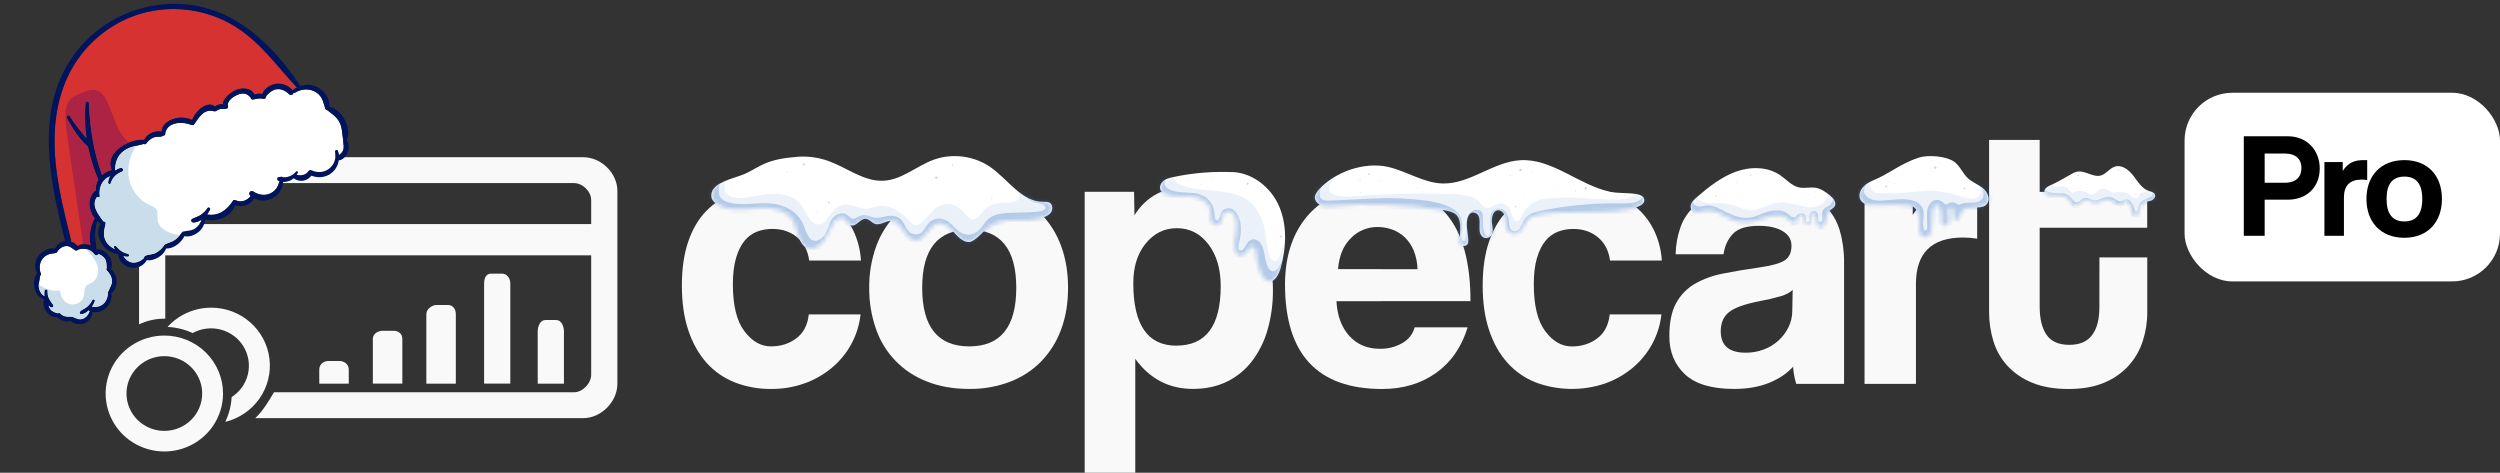 <svg viewBox="0 0 624 118" fill="none" xmlns="http://www.w3.org/2000/svg">
<rect x="0" y="0" width="624" height="118" fill="#333333" stroke="none"/>
<g clip-path="url(#clip0_1960_890)">
<path d="M214.799 78.478C214.507 81.142 213.686 83.723 212.381 86.072C211.134 88.303 209.477 90.285 207.496 91.918C205.48 93.565 203.189 94.852 200.725 95.721C198.081 96.647 195.293 97.108 192.488 97.082C189.402 97.117 186.337 96.569 183.46 95.468C180.753 94.413 178.335 92.745 176.403 90.597C174.445 88.427 172.922 85.735 171.831 82.52C170.741 79.305 170.196 75.555 170.196 71.27C170.196 66.982 170.741 63.28 171.831 60.163C172.922 57.047 174.451 54.498 176.419 52.517C178.427 50.516 180.875 48.999 183.574 48.085C189.399 46.206 195.667 46.137 201.532 47.888C204.025 48.674 206.34 49.932 208.347 51.591C210.276 53.2 211.84 55.192 212.937 57.437C214.079 59.821 214.745 62.399 214.899 65.032L201.971 65.032C201.64 62.565 200.641 60.633 198.972 59.237C197.304 57.842 195.244 57.143 192.793 57.141C191.48 57.126 190.175 57.354 188.947 57.814C187.725 58.294 186.653 59.083 185.837 60.101C184.948 61.178 184.241 62.607 183.716 64.389C183.191 66.17 182.927 68.362 182.925 70.963C182.925 76.224 183.879 80.121 185.788 82.654C187.696 85.188 189.899 86.455 192.398 86.455C194.896 86.455 197.034 85.773 198.812 84.409C200.589 83.046 201.608 81.065 201.87 78.467L214.799 78.478Z" fill="#F9F9F9"/>
<path d="M241.921 97.077C237.974 97.077 234.455 96.459 231.364 95.225C228.393 94.092 225.711 92.326 223.511 90.052C221.311 87.779 219.646 85.054 218.634 82.073C217.487 78.784 216.919 75.324 216.958 71.846C216.915 68.33 217.499 64.835 218.683 61.519C219.75 58.537 221.449 55.814 223.666 53.531C225.882 51.295 228.557 49.551 231.511 48.418C234.569 47.216 238.039 46.615 241.921 46.615C245.737 46.615 249.157 47.216 252.181 48.418C255.097 49.547 257.737 51.273 259.928 53.483C262.123 55.754 263.805 58.461 264.861 61.422C266.012 64.539 266.587 68.013 266.587 71.846C266.587 75.678 266.012 79.136 264.861 82.221C263.791 85.176 262.111 87.879 259.928 90.16C257.737 92.404 255.076 94.15 252.132 95.273C248.875 96.51 245.41 97.122 241.921 97.077ZM241.921 86.457C249.748 86.457 253.661 81.585 253.661 71.843C253.661 62.169 249.748 57.331 241.921 57.329C234.094 57.327 230.18 62.165 230.178 71.843C230.178 81.585 234.092 86.457 241.921 86.457Z" fill="#F9F9F9"/>
<path d="M316.123 61.52C315.068 58.339 313.62 55.648 311.781 53.446C309.985 51.269 307.704 49.532 305.117 48.367C302.465 47.189 299.587 46.591 296.68 46.615C290.625 46.615 286.119 48.986 283.163 53.726L283.062 47.88L270.736 47.88L270.736 118.511L283.365 118.511L283.365 89.566C286.981 94.57 291.783 97.071 297.77 97.069C300.927 97.069 303.744 96.468 306.22 95.266C308.686 94.069 310.834 92.318 312.49 90.153C314.274 87.803 315.596 85.144 316.388 82.313C317.308 79.063 317.756 75.7 317.721 72.326C317.708 68.305 317.176 64.703 316.123 61.52ZM293.627 86.28C286.455 86.28 282.869 81.084 282.871 70.692C282.871 66.601 283.907 63.289 285.979 60.756C288.05 58.222 290.632 56.955 293.725 56.955C296.947 56.955 299.582 58.301 301.63 60.992C303.678 63.684 304.698 67.174 304.689 71.464C304.681 81.334 300.994 86.268 293.627 86.266L293.627 86.28Z" fill="#F9F9F9"/>
<path d="M333.578 75.173C333.778 78.811 334.848 81.702 336.787 83.844C338.726 85.986 341.27 87.057 344.419 87.057C346.373 87.096 348.3 86.608 349.993 85.644C350.754 85.227 351.422 84.663 351.956 83.985C352.491 83.307 352.881 82.529 353.104 81.699L366.324 81.699C364.812 86.635 362.177 90.434 358.419 93.097C354.661 95.759 350.188 97.091 345 97.093C328.826 97.093 320.74 88.391 320.74 70.988C320.74 67.288 321.266 63.944 322.318 60.955C323.291 58.097 324.858 55.472 326.916 53.247C328.962 51.079 331.478 49.397 334.276 48.327C337.167 47.191 340.489 46.623 344.242 46.623C351.74 46.623 357.413 48.993 361.262 53.734C365.111 58.474 367.035 65.618 367.035 75.167L333.578 75.173ZM353.807 67.185C353.776 65.599 353.458 64.031 352.869 62.556C352.369 61.313 351.613 60.186 350.65 59.245C349.749 58.382 348.672 57.718 347.491 57.297C346.321 56.877 345.086 56.661 343.841 56.662C342.598 56.651 341.366 56.891 340.22 57.368C339.075 57.845 338.041 58.549 337.182 59.437C335.307 61.288 334.237 63.87 333.974 67.182L353.807 67.185Z" fill="#F9F9F9"/>
<path d="M414.688 78.472C414.399 81.137 413.577 83.72 412.27 86.069C411.023 88.3 409.366 90.282 407.385 91.915C405.373 93.559 403.087 94.845 400.628 95.715C395.017 97.611 388.913 97.525 383.36 95.47C380.653 94.416 378.237 92.747 376.305 90.599C374.332 88.424 372.802 85.733 371.715 82.525C370.628 79.317 370.083 75.566 370.08 71.272C370.08 66.984 370.625 63.282 371.715 60.166C372.805 57.049 374.336 54.5 376.305 52.52C378.312 50.518 380.76 49.001 383.458 48.087C386.46 47.08 389.613 46.586 392.783 46.626C395.71 46.592 398.624 47.019 401.416 47.891C403.909 48.677 406.223 49.935 408.23 51.594C410.158 53.203 411.721 55.194 412.818 57.439C413.965 59.823 414.635 62.402 414.791 65.037L401.865 65.037C401.535 62.57 400.535 60.638 398.867 59.242C397.199 57.846 395.144 57.148 392.701 57.146C391.386 57.134 390.081 57.366 388.852 57.829C387.631 58.31 386.559 59.099 385.745 60.117C384.856 61.194 384.149 62.623 383.622 64.404C383.095 66.186 382.832 68.377 382.834 70.979C382.834 76.24 383.788 80.137 385.696 82.67C387.604 85.204 389.807 86.47 392.306 86.47C394.806 86.47 396.944 85.788 398.72 84.425C400.495 83.061 401.515 81.081 401.778 78.483L414.688 78.472Z" fill="#F9F9F9"/>
<path d="M448.338 95.82C447.914 94.424 447.65 92.986 447.55 91.533C446.035 93.223 444.028 94.568 441.532 95.57C439.035 96.571 436.14 97.074 432.847 97.079C427.255 97.079 423.161 95.861 420.564 93.425C417.968 90.988 416.668 87.822 416.667 83.927C416.667 80.484 417.225 77.74 418.343 75.694C419.412 73.699 421.015 72.031 422.977 70.871C425.165 69.624 427.551 68.751 430.034 68.29C432.76 67.74 435.737 67.236 438.964 66.781C442.191 66.325 444.362 65.724 445.476 64.978C446.594 64.233 447.152 63.016 447.152 61.325C447.152 59.766 446.412 58.548 444.931 57.671C443.45 56.793 441.458 56.358 438.956 56.365C435.995 56.365 433.874 57.015 432.591 58.314C431.308 59.613 430.506 61.331 430.184 63.468L418.239 63.468C418.279 61.144 418.695 58.842 419.471 56.648C420.215 54.588 421.471 52.746 423.124 51.29C424.8 49.799 426.987 48.646 429.685 47.831C432.384 47.017 435.673 46.611 439.553 46.615C443.369 46.615 446.608 47.037 449.27 47.882C451.933 48.727 454.071 49.945 455.684 51.535C457.336 53.196 458.54 55.238 459.187 57.477C459.945 60.089 460.312 62.796 460.277 65.513L460.277 95.82L448.338 95.82ZM447.452 72.349C446.793 73 445.838 73.52 444.59 73.907C442.805 74.425 440.993 74.848 439.163 75.175C435.478 75.893 432.945 76.802 431.566 77.904C430.187 79.005 429.496 80.596 429.494 82.675C429.494 86.25 431.566 88.036 435.709 88.034C437.278 88.049 438.835 87.767 440.297 87.205C442.983 86.199 445.173 84.211 446.414 81.653C447.037 80.397 447.358 79.015 447.351 77.616L447.452 72.349Z" fill="#F9F9F9"/>
<path d="M465.389 95.82L465.389 47.888L477.426 47.888L477.426 53.637C478.313 52.202 479.43 50.919 480.733 49.837C481.805 48.973 482.999 48.268 484.276 47.743C485.46 47.265 486.706 46.953 487.978 46.817C489.256 46.686 490.54 46.622 491.824 46.623L493.503 46.623L493.503 59.579C492.332 59.387 491.147 59.29 489.96 59.289C482.131 59.289 478.218 63.152 478.22 70.88L478.22 95.82L465.389 95.82Z" fill="#F9F9F9"/>
<path d="M524.02 64.252L535.959 64.252L535.959 77.891C535.971 80.357 535.589 82.81 534.825 85.158C534.092 87.426 532.885 89.518 531.282 91.297C529.588 93.141 527.498 94.588 525.165 95.533C522.697 96.572 519.753 97.092 516.333 97.094C512.782 97.094 509.757 96.573 507.256 95.533C504.912 94.603 502.806 93.173 501.088 91.345C499.464 89.581 498.26 87.479 497.566 85.196C496.83 82.795 496.463 80.3 496.475 77.792L496.475 34.935L509.104 34.935L509.104 47.883L535.943 47.883L535.943 56.848L509.104 56.848L509.104 76.527C509.104 79.577 509.68 81.931 510.833 83.589C511.985 85.247 513.875 86.075 516.505 86.073C519.071 86.073 520.963 85.266 522.18 83.651C523.398 82.036 524.006 79.731 524.004 76.734L524.02 64.252Z" fill="#F9F9F9"/>
<path d="M84.729 90.105L81.949 90.105C80.714 90.105 79.692 90.993 79.692 92.212L79.692 95.757L87.052 95.757L87.052 92.212C87.052 90.993 85.961 90.105 84.729 90.105Z" fill="#F9F9F9"/>
<path d="M98.276 82.563L95.496 82.563C94.261 82.563 93.062 83.352 93.062 84.571L93.062 95.75L100.422 95.75L100.422 84.571C100.422 83.352 99.511 82.563 98.276 82.563Z" fill="#F9F9F9"/>
<path d="M111.806 76.124L109.025 76.124C107.791 76.124 106.414 77.165 106.414 78.385L106.414 95.77L113.774 95.77L113.774 78.385C113.774 77.165 113.041 76.124 111.806 76.124Z" fill="#F9F9F9"/>
<path d="M125.311 68.3L122.533 68.3C121.298 68.3 120.832 69.512 120.832 70.723L120.832 95.752L127.374 95.752L127.374 70.723C127.374 69.504 126.557 68.3 125.311 68.3Z" fill="#F9F9F9"/>
<path d="M138.87 79.88L136.093 79.88C134.858 79.88 134.215 81.449 134.215 82.668L134.215 95.759L140.757 95.759L140.757 82.668C140.757 81.449 140.108 79.88 138.87 79.88Z" fill="#F9F9F9"/>
<path d="M41.017 83.756C38.12 83.756 35.287 84.605 32.878 86.194C30.468 87.784 28.59 90.043 27.482 92.686C26.373 95.329 26.082 98.238 26.648 101.044C27.213 103.85 28.608 106.428 30.657 108.451C32.706 110.474 35.317 111.852 38.159 112.41C41.001 112.968 43.947 112.681 46.624 111.586C49.301 110.492 51.59 108.638 53.2 106.259C54.81 103.88 55.669 101.083 55.669 98.222C55.669 96.322 55.291 94.441 54.554 92.686C53.818 90.93 52.739 89.336 51.378 87.992C50.018 86.649 48.403 85.583 46.625 84.856C44.847 84.13 42.942 83.756 41.017 83.756ZM41.017 107.547C39.15 107.547 37.324 106.999 35.771 105.974C34.218 104.949 33.008 103.493 32.293 101.789C31.579 100.085 31.392 98.21 31.757 96.401C32.122 94.592 33.022 92.931 34.343 91.627C35.664 90.323 37.347 89.435 39.179 89.076C41.011 88.716 42.91 88.901 44.635 89.607C46.361 90.312 47.836 91.508 48.874 93.041C49.911 94.575 50.465 96.378 50.465 98.222C50.465 99.447 50.221 100.66 49.746 101.791C49.271 102.923 48.575 103.951 47.698 104.817C46.821 105.683 45.779 106.37 44.633 106.838C43.487 107.307 42.258 107.548 41.017 107.547Z" fill="#F9F9F9"/>
<path d="M145.56 39.242L42.341 39.242C37.844 39.242 34.709 43.206 34.709 47.658L34.709 80.957C36.682 80.024 38.842 79.541 41.03 79.544L41.251 79.544L41.251 63.733L147.558 63.733L147.558 93.537C147.558 95.673 145.429 97.913 143.265 97.913L68.389 97.913C67.381 99.527 65.77 102.488 63.706 104.372L145.56 104.372C150.071 104.372 154.1 100.254 154.1 95.803L154.1 47.658C154.1 43.206 150.071 39.242 145.56 39.242ZM147.558 55.928L41.251 55.928L41.251 49.927C41.251 47.774 42.483 45.701 44.647 45.701L143.265 45.701C145.429 45.701 147.558 47.787 147.558 49.927L147.558 55.928Z" fill="#F9F9F9"/>
<path d="M52.723 76.797C50.665 76.795 48.63 77.222 46.751 78.05C44.872 78.878 43.191 80.09 41.82 81.604C43.99 81.703 46.12 82.222 48.089 83.13C50.231 81.955 52.751 81.647 55.118 82.271C57.486 82.896 59.515 84.404 60.777 86.478C62.039 88.551 62.436 91.028 61.884 93.385C61.332 95.742 59.874 97.795 57.818 99.111C57.702 101.257 57.161 103.36 56.226 105.301C59.7 104.453 62.74 102.379 64.772 99.47C66.804 96.561 67.687 93.018 67.254 89.51C66.822 86.003 65.104 82.772 62.425 80.429C59.746 78.086 56.291 76.792 52.712 76.792" fill="#F9F9F9"/>
<rect x="545.27" y="23.154" width="78.73" height="47.083" rx="11.929" fill="white"/>
<path d="M565.259 45.615H570.204C573.201 45.615 574.437 44.081 574.437 41.91C574.437 39.851 573.201 38.317 570.204 38.317H565.259V45.615ZM565.259 58.864H560.052V34.013H571.028C575.898 34.013 579.007 37.568 579.007 42.059C579.007 46.588 575.898 49.844 571.028 49.844H565.259V58.864Z" fill="black"/>
<path d="M585.045 58.864H580.175V40.45H584.745V42.658C586.356 40.188 588.229 39.964 590.215 39.964H590.852V44.941C590.402 44.867 589.953 44.829 589.503 44.829C586.506 44.829 585.045 46.326 585.045 49.283V58.864Z" fill="black"/>
<path d="M600.143 55.271C603.102 55.271 604.601 53.4 604.601 49.657C604.601 45.914 603.102 44.081 600.143 44.081C597.183 44.081 595.685 45.914 595.685 49.657C595.685 53.4 597.183 55.271 600.143 55.271ZM600.143 59.351C594.186 59.351 590.665 55.384 590.665 49.657C590.665 43.819 594.299 39.964 600.143 39.964C605.912 39.964 609.508 43.781 609.508 49.657C609.508 55.496 605.874 59.351 600.143 59.351Z" fill="black"/>
<path d="M17.757 60.347C18.367 60.547 18.966 60.903 19.288 61.41C19.745 61.147 20.254 61.013 20.758 60.956C21.372 60.891 22.007 60.969 22.617 61.169C22.07 59.022 22.615 56.237 23.632 54.501C22.077 52.468 21.69 49.615 23.642 47.681C23.741 47.616 23.837 47.576 23.932 47.562C23.844 46.619 24.035 45.712 24.55 44.86C23.428 42.234 22.538 39.438 21.951 36.555C21.938 36.523 21.905 36.536 21.86 36.517C19.673 34.594 18.085 31.935 16.674 29.428C16.424 29.004 17.176 28.544 17.439 29C18.651 31.024 20.118 32.754 21.599 34.516C21.173 31.567 21.076 28.594 21.349 25.696C21.396 25.262 22.146 25.254 22.177 25.693C22.452 32.019 23.342 37.827 25.475 43.726C26.161 43.105 27.028 42.559 27.894 42.466C26.541 39.371 29.248 36.712 32.237 35.556C33.525 35.026 34.868 34.812 35.968 34.923C36.386 34.111 37.04 33.503 37.941 33.132C38.585 32.866 39.604 32.597 40.332 32.9C40.28 31.679 41.31 30.614 42.429 30.041C44.133 29.15 46.209 29.161 47.964 29.944C48.749 27.738 51.727 25.006 53.658 26.582C54.158 26.151 54.939 25.942 55.638 25.993C55.546 24.675 57.561 23.168 58.441 22.654C60.081 21.791 62.629 21.758 63.509 23.617C64.121 23.365 64.871 23.357 65.506 23.434C65.912 22.137 67.384 21.23 68.668 20.965C70.282 20.677 72.002 21.286 73.051 22.548C73.085 22.509 73.119 22.47 73.153 22.431C73.461 22.203 73.782 22.008 74.117 21.846C69.216 16.635 65.234 10.82 59.086 6.876C52.971 2.919 45.426 1.433 38.215 2.671C31.017 3.941 24.471 8.069 20.083 13.867C15.683 19.633 13.806 26.769 13.631 33.92C13.377 42.798 15.637 51.468 17.734 60.017C17.757 60.133 17.765 60.243 17.757 60.347Z" fill="#D63232"/>
<path d="M26.443 60.226C26.938 61.152 27.753 61.757 28.689 62.2C28.584 62.068 28.501 61.926 28.439 61.776C28.338 61.441 28.763 61.191 28.992 61.473C29.379 61.954 29.817 62.376 30.338 62.726C30.859 63.076 31.443 63.212 32.021 63.426C32.339 63.559 32.273 64.038 31.943 64.06C31.582 64.097 31.18 64.036 30.797 63.93C31.25 64.572 31.709 65.136 32.547 65.431C33.767 65.832 35.074 65.256 35.95 64.368C35.935 64.148 36.075 63.94 36.255 63.828C37.047 63.465 37.992 63.565 38.803 63.155C39.678 62.72 40.465 61.981 40.993 61.161C41.006 61.131 41.023 61.111 41.044 61.102C41.057 61.072 41.074 61.053 41.096 61.044C41.128 61.03 41.179 60.972 41.211 60.958C42.022 60.549 42.874 60.424 43.631 59.886C44.126 59.532 44.516 59.108 44.892 58.651C45.075 58.425 45.258 58.199 45.441 57.973C45.53 57.824 45.691 57.757 45.814 57.782C46.847 57.545 47.714 57.639 48.646 57.067C48.702 57.019 48.757 56.971 48.813 56.923C48.856 56.906 48.894 56.877 48.928 56.838C49.608 56.295 50.098 55.566 50.374 54.774C49.732 55.227 49.024 55.519 48.274 55.526C47.743 55.519 47.51 54.862 48.012 54.618C48.726 54.248 49.487 54.085 50.161 53.619C50.803 53.166 51.373 52.63 51.799 51.928C52.009 51.615 52.627 51.926 52.411 52.316C52.228 52.693 51.961 53.142 51.667 53.526C54.506 54.014 56.649 52.453 58.182 50.052C58.322 49.843 58.633 49.866 58.809 50.019C58.861 50.023 58.902 50.031 58.932 50.044C60.407 50.604 61.668 50.009 62.607 48.907C62.561 48.888 62.503 48.837 62.444 48.786C61.856 48.275 62.532 47.356 63.203 47.795C65.959 49.635 69.146 48.322 69.728 45.258C69.578 45.169 69.442 45.113 69.324 45.011C69.03 44.755 69.115 44.23 69.555 44.2C69.671 44.177 69.791 44.165 69.916 44.164C70.083 44.02 70.394 44.043 70.538 44.209C70.926 44.237 71.315 44.266 71.76 44.158C72.237 44.036 72.688 43.851 73.099 43.569C73.145 43.499 73.201 43.451 73.265 43.425C73.496 43.254 73.688 43.05 73.841 42.811C74.045 42.576 74.481 42.811 74.349 43.129C74.264 43.289 74.165 43.443 74.05 43.591C75.102 43.949 76.405 43.638 76.989 42.681C77.129 42.473 77.497 42.359 77.738 42.486C80.982 44.049 84.33 41.39 83.664 37.861C83.569 37.448 84.253 37.279 84.335 37.66C84.464 38.034 84.541 38.404 84.567 38.77C84.951 38.423 85.394 38.127 85.621 37.582C85.962 36.764 85.701 36.043 85.654 35.197C85.627 35.132 85.678 35.073 85.684 34.996C85.675 34.974 85.662 34.942 85.644 34.899C85.347 33.176 85.492 31.61 84.466 30.037C83.736 28.907 82.643 28.266 81.625 27.442C81.437 27.444 81.274 27.323 81.208 27.162C80.699 25.564 80.522 24.131 79.004 23.1C77.427 22.017 75.235 22.091 73.661 23.116C73.514 23.215 73.391 23.19 73.254 23.133C73.175 23.58 72.648 23.948 72.224 23.558C71.276 22.63 70.118 22.015 68.737 22.32C67.718 22.59 67.124 23.249 66.433 23.948C66.501 24.296 66.234 24.745 65.787 24.665C65.34 24.586 64.861 24.52 64.402 24.596C63.93 24.639 63.512 24.812 63.072 24.842C62.807 24.838 62.559 24.602 62.576 24.369C61.717 23.292 60.608 23.07 59.302 23.646C58.239 24.084 56.518 25.207 56.92 26.548C57.021 26.883 56.701 27.203 56.396 27.103C56.34 27.151 56.265 27.182 56.17 27.195C55.731 27.226 55.348 27.12 54.935 27.215C54.522 27.309 54.189 27.597 53.803 27.757C53.706 27.796 53.596 27.804 53.505 27.766C53.505 27.766 53.473 27.779 53.428 27.761C50.807 27.07 49.693 29.299 48.373 31.123C48.285 31.272 48.019 31.268 47.902 31.166C47.792 31.174 47.636 31.163 47.532 31.093C45.349 30.184 41.485 30.496 41.22 33.505C41.203 33.737 40.977 33.83 40.758 33.845C40.724 33.885 40.674 33.917 40.61 33.944C39.96 34.287 39.123 33.992 38.414 34.283C37.628 34.569 36.962 35.145 36.491 35.829C36.318 36.05 36.085 36.033 35.922 35.912C35.252 36.113 34.555 36.25 33.903 36.405C32.839 36.655 31.833 36.957 30.941 37.625C29.292 38.832 28.715 40.538 28.73 42.49C28.738 42.511 28.754 42.518 28.775 42.509C29.186 42.227 29.656 41.996 30.146 41.907C30.733 41.778 30.95 42.667 30.389 42.861C29.024 43.386 28.07 44.268 27.62 45.734C27.514 46.116 26.981 45.921 26.991 45.579C27.03 45.035 27.179 44.484 27.465 43.99C27.422 44.008 27.379 44.025 27.336 44.043C26.692 44.308 26.128 44.767 25.713 45.314C24.987 46.291 24.711 47.722 24.892 48.891C24.973 49.271 24.386 49.4 24.253 49.078C22.646 51.209 24.455 53.401 25.788 55.262C26.118 55.239 26.43 55.449 26.357 55.818C26.024 57.386 25.586 58.696 26.443 60.226Z" fill="white"/>
<path d="M11.873 72.665C11.847 73.241 11.904 73.745 12.09 74.195C12.147 74.272 12.187 74.368 12.21 74.485C12.468 75.018 12.836 75.545 13.249 76.09C13.564 76.487 13.051 76.887 12.66 76.671C12.465 76.563 12.289 76.41 12.113 76.257C12.2 76.559 12.319 76.849 12.517 77.144C13.015 77.805 13.703 78.011 14.423 78.204C14.603 78.092 14.868 78.096 15.044 78.249C15.423 78.62 15.84 78.9 16.365 78.986C16.78 79.078 17.22 79.048 17.64 79.063C17.683 79.045 17.72 79.043 17.75 79.055C18.682 79.123 19.239 79.835 20.266 79.675C21.325 79.503 22.091 78.622 22.366 77.644C22.275 77.606 22.203 77.522 22.144 77.471C21.625 77.948 20.9 78.473 20.188 78.39C19.922 78.386 19.776 78.032 19.948 77.811C20.357 77.341 21.028 77.14 21.541 76.741C22.202 76.243 22.681 75.669 23.048 74.915C23.231 74.538 23.822 74.784 23.652 75.193C23.472 75.669 23.235 76.131 22.943 76.577C23.952 76.651 24.922 76.628 25.774 75.863C26.639 75.13 26.944 73.951 26.977 72.845C26.983 72.767 27.02 72.676 27.117 72.637C27.366 71.781 27.942 71.167 27.964 70.217C27.952 69.092 27.36 68.207 26.634 67.451C26.477 67.253 26.507 67.052 26.642 66.921C26.548 66.056 26.682 65.285 26.13 64.496C25.704 63.919 25.177 63.646 24.586 63.401C24.357 63.758 23.88 63.88 23.565 63.482C23.072 62.744 22.291 62.312 21.429 62.141C20.781 62.031 20.09 62.09 19.465 62.309C19.325 62.518 18.944 62.599 18.736 62.459C18.032 62.033 17.606 61.456 16.719 61.407C15.755 61.353 14.786 62.015 14.29 62.822C14.265 62.945 14.15 63.03 14.021 63.083C13.538 63.282 13.072 63.248 12.581 63.337C11.801 63.546 11.133 63.934 10.635 64.553C9.793 65.616 9.718 67.077 10.19 68.313C10.283 68.539 10.156 68.779 9.963 68.859C9.958 69.576 9.72 70.277 9.669 70.975C9.671 71.1 9.667 71.215 9.66 71.318C9.71 72.352 10.161 73.446 11.098 73.889C11.054 73.417 11.055 72.965 11.116 72.563C11.214 72.071 11.926 72.154 11.873 72.665Z" fill="white"/>
<path fill-rule="evenodd" clip-rule="evenodd" d="M11.015 74.68C10.228 76.699 12.127 79.381 14.311 79.197C15.114 79.958 16.524 80.544 17.605 80.061C18.262 80.921 19.938 81.058 20.898 80.738C22.226 80.304 23.01 79.191 23.105 77.871C25.782 78.425 28.283 75.814 27.789 73.156C28.747 72.648 29.114 71.254 29.109 70.24C29.09 69.005 28.579 67.86 27.666 67.107C28.685 65.105 26.459 61.993 24.238 62.269C24.168 62.222 24.109 62.171 24.061 62.115C24.041 60.881 23.673 59.715 23.718 58.454C23.751 57.348 23.985 56.273 24.22 55.197C24.503 55.457 24.803 55.698 25.12 55.918C23.212 58.963 26.163 63.283 29.559 63.39C29.409 65.033 31.009 66.445 32.5 66.772C34.173 67.175 35.839 66.376 36.664 64.906C37.585 65.129 38.661 64.724 39.458 64.283C40.435 63.73 41.068 62.98 41.497 62.012C43.283 62.142 45.291 60.525 46.03 58.94C47.243 59.231 48.659 58.648 49.557 57.902C50.551 57.116 51.037 56.012 51.218 54.808C54.2 55.462 57.556 54.193 58.689 51.279C60.525 51.802 62.601 51.173 63.411 49.484C66.488 51.191 70.448 48.92 70.669 45.44C71.232 45.434 71.787 45.319 72.205 45.146C72.637 45.006 72.997 44.783 73.298 44.508C74.797 45.585 76.617 45.249 77.734 43.848C80.969 45.114 84.129 43.096 84.555 40.022C85.571 40.018 86.483 38.851 86.829 37.956C87.162 37.028 87.155 35.826 86.526 35.031C87.943 32.075 85.396 27.363 82.218 26.601C82.399 24.757 81.013 22.768 79.484 21.892C78 21.034 76.427 20.967 74.939 21.467C70.492 14.526 64.046 7.579 56.595 3.946C43.156 -2.605 26.583 1.963 18.106 14.19C8.636 27.842 12.445 45.288 16.253 60.173C15.026 60.302 14.16 61.035 13.725 62.08C12.246 61.598 10.331 62.801 9.529 63.959C8.624 65.236 8.57 66.839 9.219 68.229C9.197 68.238 9.18 68.257 9.168 68.287C7.792 70.247 8.48 74.106 11.015 74.68ZM26.361 55.822C26.434 55.452 26.122 55.242 25.792 55.265C24.459 53.404 22.65 51.212 24.257 49.082C24.39 49.404 24.977 49.275 24.895 48.895C24.715 47.727 24.991 46.295 25.731 45.35C26.132 44.771 26.696 44.312 27.34 44.047C27.383 44.029 27.426 44.012 27.469 43.994C27.183 44.488 27.034 45.039 26.994 45.583C26.985 45.925 27.517 46.12 27.623 45.738C28.087 44.304 29.027 43.39 30.393 42.865C30.953 42.672 30.737 41.782 30.15 41.911C29.659 42 29.19 42.231 28.779 42.513C28.779 42.513 28.764 42.507 28.733 42.494C28.719 40.542 29.295 38.837 30.945 37.63C32.414 36.535 34.204 36.401 35.926 35.917C36.089 36.038 36.322 36.055 36.494 35.834C36.965 35.15 37.632 34.574 38.418 34.288C39.126 33.997 39.963 34.292 40.613 33.949C40.677 33.922 40.727 33.889 40.761 33.85C40.98 33.835 41.206 33.742 41.223 33.51C41.488 30.501 45.365 30.222 47.548 31.13C47.67 31.18 47.788 31.194 47.904 31.171C48.022 31.274 48.287 31.277 48.376 31.128C49.695 29.304 50.81 27.076 53.43 27.766C53.46 27.779 53.486 27.78 53.508 27.771C53.599 27.809 53.698 27.806 53.805 27.762C54.192 27.603 54.525 27.315 54.938 27.22C55.351 27.125 55.733 27.231 56.173 27.201C56.267 27.187 56.343 27.156 56.398 27.108C56.703 27.208 57.023 26.888 56.923 26.553C56.52 25.213 58.241 24.09 59.304 23.652C60.611 23.076 61.719 23.297 62.578 24.375C62.561 24.607 62.809 24.844 63.074 24.848C63.514 24.817 63.932 24.645 64.404 24.601C64.862 24.525 65.342 24.591 65.789 24.671C66.236 24.75 66.503 24.301 66.434 23.953C67.126 23.254 67.72 22.595 68.739 22.326C70.12 22.021 71.278 22.636 72.225 23.563C72.65 23.953 73.176 23.586 73.269 23.171C73.392 23.196 73.547 23.207 73.663 23.122C75.237 22.097 77.428 22.023 79.005 23.105C80.523 24.137 80.7 25.57 81.209 27.168C81.275 27.328 81.438 27.45 81.626 27.448C82.644 28.271 83.737 28.913 84.481 30.075C85.493 31.616 85.348 33.181 85.645 34.904C85.663 34.947 85.676 34.979 85.685 35.001C85.66 35.061 85.65 35.128 85.655 35.201C85.703 36.048 85.963 36.769 85.622 37.587C85.395 38.132 84.952 38.428 84.568 38.774C84.542 38.408 84.469 38.049 84.349 37.697C84.254 37.284 83.57 37.453 83.665 37.866C84.331 41.395 80.983 44.053 77.739 42.49C77.498 42.364 77.131 42.477 76.991 42.686C76.406 43.642 75.103 43.953 74.051 43.595C74.166 43.448 74.266 43.294 74.35 43.133C74.483 42.815 74.047 42.581 73.856 42.847C73.694 43.065 73.498 43.258 73.267 43.429C73.203 43.455 73.147 43.503 73.1 43.573C72.689 43.855 72.239 44.041 71.761 44.162C71.316 44.27 70.941 44.274 70.54 44.214C70.395 44.047 70.085 44.024 69.931 44.2C69.798 44.18 69.672 44.181 69.556 44.204C69.117 44.235 69.032 44.759 69.326 45.015C69.443 45.117 69.578 45.2 69.729 45.263C69.148 48.326 65.961 49.639 63.205 47.799C62.534 47.36 61.858 48.279 62.446 48.79C62.505 48.841 62.563 48.892 62.609 48.911C61.67 50.013 60.422 50.64 58.935 50.048C58.904 50.035 58.863 50.027 58.811 50.023C58.635 49.87 58.325 49.847 58.198 50.088C56.665 52.489 54.521 54.049 51.67 53.529C51.963 53.145 52.243 52.728 52.414 52.32C52.629 51.929 52.012 51.619 51.815 51.964C51.376 52.634 50.806 53.17 50.164 53.623C49.49 54.089 48.728 54.252 48.015 54.621C47.513 54.865 47.746 55.522 48.277 55.53C49.027 55.522 49.735 55.23 50.377 54.778C50.095 55.647 49.541 56.402 48.816 56.927C47.873 57.654 46.914 57.522 45.817 57.785C45.694 57.761 45.533 57.827 45.444 57.977C44.876 58.7 44.373 59.397 43.634 59.889C42.877 60.427 42.025 60.552 41.214 60.962C41.171 60.979 41.133 61.008 41.099 61.047C41.077 61.056 41.06 61.075 41.047 61.105C41.026 61.114 41.009 61.134 40.996 61.164C40.468 61.984 39.681 62.723 38.806 63.158C37.995 63.567 37.05 63.467 36.258 63.831C36.078 63.943 35.938 64.151 35.954 64.371C35.077 65.259 33.77 65.835 32.55 65.434C31.713 65.139 31.254 64.575 30.801 63.933C31.183 64.039 31.585 64.099 31.96 64.095C32.276 64.04 32.343 63.561 32.024 63.429C31.446 63.215 30.863 63.079 30.341 62.729C29.82 62.379 29.382 61.957 28.996 61.476C28.766 61.194 28.342 61.444 28.443 61.779C28.505 61.929 28.588 62.071 28.693 62.203C27.77 61.792 26.942 61.155 26.447 60.229C25.59 58.7 26.028 57.389 26.361 55.822ZM22.628 61.199C21.55 60.778 20.328 60.829 19.287 61.408C18.965 60.901 18.366 60.545 17.756 60.345C17.763 60.242 17.755 60.132 17.733 60.016C15.636 51.466 13.376 42.796 13.629 33.918C13.805 26.767 15.681 19.631 20.082 13.865C24.469 8.067 31.015 3.94 38.227 2.702C45.424 1.431 52.969 2.917 59.084 6.874C65.232 10.818 69.214 16.633 74.115 21.844C73.78 22.007 73.459 22.202 73.151 22.429C73.117 22.468 73.083 22.507 73.049 22.547C72 21.284 70.28 20.675 68.666 20.963C67.382 21.229 65.91 22.136 65.504 23.433C64.869 23.355 64.119 23.363 63.507 23.615C62.627 21.756 60.079 21.789 58.453 22.685C57.559 23.166 55.544 24.674 55.636 25.991C54.937 25.94 54.157 26.149 53.657 26.581C51.725 25.004 48.747 27.737 47.962 29.943C46.208 29.159 44.132 29.148 42.427 30.039C41.308 30.613 40.278 31.677 40.33 32.898C39.602 32.596 38.583 32.865 37.94 33.13C37.038 33.501 36.385 34.109 35.967 34.921C32.244 34.572 25.995 38.05 27.892 42.464C27.026 42.557 26.159 43.103 25.474 43.724C23.341 37.825 22.45 32.017 22.189 25.724C22.145 25.253 21.395 25.26 21.361 25.726C21.075 28.593 21.171 31.565 21.598 34.514C20.117 32.752 18.649 31.022 17.438 28.999C17.174 28.543 16.422 29.003 16.673 29.427C18.084 31.933 19.671 34.593 21.858 36.516C21.904 36.534 21.936 36.521 21.949 36.553C22.537 39.437 23.427 42.233 24.548 44.858C24.047 45.743 23.843 46.617 23.93 47.56C23.836 47.574 23.744 47.624 23.654 47.712C21.689 49.613 22.075 52.466 23.63 54.499C22.614 56.235 22.068 59.02 22.628 61.199ZM9.666 71.32C9.664 70.493 9.972 69.688 9.969 68.861C10.163 68.781 10.289 68.541 10.196 68.316C9.724 67.079 9.799 65.618 10.641 64.556C11.139 63.936 11.807 63.548 12.588 63.34C13.078 63.251 13.544 63.284 14.027 63.086C14.169 63.065 14.272 62.947 14.296 62.824C14.792 62.017 15.761 61.355 16.726 61.409C17.612 61.458 18.039 62.035 18.742 62.461C18.951 62.601 19.331 62.52 19.471 62.312C20.914 61.792 22.665 62.201 23.571 63.484C23.886 63.882 24.363 63.761 24.593 63.403C25.184 63.648 25.71 63.921 26.137 64.498C26.689 65.288 26.555 66.058 26.648 66.923C26.514 67.054 26.484 67.255 26.641 67.454C27.367 68.209 27.959 69.095 27.971 70.219C27.949 71.17 27.373 71.783 27.124 72.639C27.027 72.679 26.989 72.77 26.997 72.879C26.964 73.985 26.646 75.132 25.794 75.898C24.929 76.63 23.959 76.653 22.949 76.58C23.242 76.133 23.478 75.672 23.659 75.196C23.829 74.787 23.238 74.541 23.054 74.918C22.687 75.671 22.208 76.245 21.547 76.743C21.034 77.143 20.364 77.344 19.955 77.813C19.783 78.035 19.929 78.389 20.194 78.393C20.92 78.508 21.631 77.951 22.15 77.474C22.207 77.551 22.281 77.608 22.372 77.646C22.098 78.625 21.331 79.505 20.273 79.678C19.246 79.837 18.688 79.126 17.756 79.058C17.726 79.045 17.689 79.048 17.646 79.065C17.226 79.05 16.787 79.081 16.372 78.988C15.847 78.903 15.43 78.623 15.051 78.252C14.874 78.099 14.622 78.127 14.429 78.207C13.723 78.046 13.021 77.808 12.523 77.147C12.326 76.852 12.206 76.562 12.132 76.291C12.289 76.428 12.467 76.555 12.666 76.674C13.07 76.921 13.57 76.49 13.255 76.092C12.842 75.547 12.474 75.021 12.216 74.487C12.193 74.371 12.153 74.274 12.097 74.197C11.911 73.747 11.854 73.243 11.88 72.668C11.932 72.157 11.22 72.073 11.122 72.566C11.061 72.967 11.06 73.42 11.104 73.891C10.168 73.448 9.716 72.354 9.666 71.32Z" fill="#00145E"/>
<path d="M48.723 56.885C48.698 56.945 48.673 57.005 48.648 57.066C48.703 57.018 48.759 56.97 48.814 56.923C48.857 56.905 48.895 56.877 48.929 56.838L48.723 56.885Z" fill="#CADDEA"/>
<path d="M26.358 55.818C26.025 57.385 25.587 58.695 26.444 60.225C26.939 61.15 27.754 61.756 28.69 62.199C28.585 62.066 28.502 61.925 28.44 61.775C28.339 61.44 28.763 61.19 28.993 61.472C29.379 61.952 29.817 62.374 30.338 62.724C30.859 63.075 31.443 63.211 32.021 63.424C32.339 63.557 32.273 64.036 31.944 64.059C31.582 64.095 31.18 64.034 30.797 63.928C31.251 64.57 31.709 65.134 32.547 65.429C33.767 65.83 35.074 65.254 35.95 64.366C35.935 64.147 36.075 63.938 36.255 63.827C37.046 63.463 37.992 63.563 38.802 63.154C39.677 62.718 40.464 61.98 40.992 61.16C41.005 61.129 41.022 61.11 41.043 61.101C41.056 61.071 41.073 61.051 41.094 61.042C41.127 61.029 41.178 60.97 41.21 60.957C42.02 60.548 42.873 60.423 43.63 59.885C44.124 59.531 44.514 59.107 44.891 58.65C44.393 58.63 43.868 58.545 43.408 58.433C41.585 57.941 39.665 56.849 39.361 55.017C39.201 53.991 39.551 52.831 38.889 52.049C38.529 51.632 37.965 51.451 37.465 51.243C34.859 50.132 32.912 47.696 32.255 44.917C31.643 42.157 32.251 39.159 33.752 36.771C33.822 36.667 33.879 36.531 33.903 36.407C32.839 36.658 31.833 36.959 30.941 37.627C29.292 38.834 28.716 40.54 28.73 42.491C28.739 42.513 28.754 42.519 28.776 42.51C29.186 42.228 29.656 41.997 30.147 41.908C30.734 41.779 30.95 42.669 30.39 42.862C29.024 43.387 28.07 44.269 27.62 45.735C27.515 46.117 26.982 45.922 26.991 45.58C27.031 45.036 27.18 44.485 27.466 43.991C27.423 44.009 27.38 44.026 27.337 44.044C26.693 44.309 26.129 44.768 25.715 45.315C24.988 46.292 24.712 47.723 24.893 48.891C24.974 49.272 24.387 49.401 24.255 49.079C22.648 51.209 24.456 53.401 25.789 55.261C26.119 55.238 26.431 55.448 26.358 55.818Z" fill="#CADDEA"/>
<path d="M22.611 61.169C22.064 59.022 22.61 56.237 23.626 54.501C22.072 52.468 21.685 49.615 23.637 47.682C23.735 47.616 23.832 47.577 23.927 47.563C23.839 46.62 24.029 45.713 24.544 44.861C23.423 42.236 22.533 39.44 21.946 36.557C21.932 36.525 21.9 36.538 21.855 36.519C19.668 34.596 18.08 31.937 16.669 29.431C16.419 29.007 17.171 28.547 17.434 29.003C18.646 31.026 20.113 32.756 21.594 34.518C21.168 31.569 21.071 28.597 21.344 25.698C21.391 25.265 22.141 25.257 22.172 25.696C22.447 32.021 23.337 37.828 25.47 43.727C26.155 43.106 27.022 42.56 27.888 42.467C26.535 39.372 29.242 36.714 32.23 35.558C31.018 34.627 30.197 33.459 29.463 31.955C28.484 29.948 27.859 27.796 26.958 25.795C26.342 24.393 25.466 22.909 23.994 22.536C22.904 22.27 21.783 22.656 20.74 23.048C19.407 23.56 18.022 24.13 17.188 25.302C16.334 26.519 16.28 28.123 16.361 29.596C16.476 31.882 16.797 34.122 17.132 36.393C18.35 44.576 19.557 52.763 20.753 60.955C21.367 60.891 22.001 60.968 22.611 61.169Z" fill="#AD2343"/>
<path d="M11.87 72.665C11.844 73.241 11.901 73.745 12.087 74.195C12.144 74.272 12.184 74.369 12.207 74.485C12.465 75.019 12.833 75.545 13.246 76.09C13.561 76.487 13.048 76.887 12.657 76.671C12.462 76.563 12.286 76.41 12.11 76.257C12.197 76.56 12.316 76.849 12.514 77.145C13.012 77.805 13.7 78.011 14.42 78.204C14.6 78.093 14.865 78.096 15.041 78.249C15.421 78.621 15.838 78.901 16.362 78.986C16.777 79.078 17.217 79.048 17.637 79.063C17.68 79.045 17.717 79.043 17.747 79.055C18.679 79.123 19.236 79.835 20.263 79.676C21.322 79.503 22.089 78.623 22.363 77.644C22.272 77.606 22.2 77.522 22.141 77.471C21.622 77.949 20.897 78.473 20.185 78.39C19.919 78.386 19.773 78.032 19.946 77.811C20.355 77.341 21.025 77.14 21.538 76.741C22.199 76.243 22.678 75.669 23.045 74.915C23.228 74.538 23.82 74.784 23.649 75.194C23.469 75.669 23.233 76.131 22.94 76.578C23.95 76.651 24.919 76.628 25.771 75.863C26.637 75.13 26.941 73.951 26.974 72.845C26.98 72.767 27.018 72.677 27.114 72.637C27.364 71.781 27.939 71.167 27.961 70.217C27.949 69.092 27.358 68.207 26.632 67.451C26.474 67.252 26.504 67.052 26.639 66.921C26.546 66.056 26.68 65.285 26.128 64.496C25.701 63.919 25.174 63.646 24.583 63.4C24.354 63.758 23.877 63.88 23.562 63.482C23.069 62.744 22.288 62.312 21.426 62.14C22.537 63.189 23.58 64.529 24.157 65.835C24.794 67.38 24.551 69.438 23.171 70.383C22.612 70.764 21.851 70.927 21.436 71.474C20.901 72.184 21.125 73.183 20.875 74.039C20.49 75.478 18.791 76.291 17.383 75.892C15.962 75.461 15.008 73.971 15.019 72.536C13.113 72.756 11.205 72.149 9.666 70.975C9.667 71.1 9.664 71.215 9.657 71.318C9.707 72.352 10.158 73.446 11.095 73.889C11.051 73.417 11.052 72.965 11.113 72.563C11.211 72.071 11.923 72.154 11.87 72.665Z" fill="#CADDEA"/>
<path d="M478.93 39.342C481.206 38.603 485.718 38.943 487.695 40.319C489.192 41.356 489.871 43.272 491.209 44.508C492.287 45.486 493.704 46.005 494.842 46.902C495.98 47.8 496.819 49.436 496.1 50.693C494.822 52.887 490.869 50.693 489.532 52.867C489.172 53.446 489.152 55.421 487.934 54.802C487.196 54.423 488.194 51.77 486.976 51.77C485.738 51.77 486.557 54.184 486.497 54.902C486.357 56.877 484.52 56.518 484.6 54.982C484.64 54.184 484.66 51.152 483.422 51.152C482.205 51.152 482.245 53.705 482.205 54.683C482.185 55.68 482.324 59.431 480.388 59.191C478.431 58.952 479.27 55.361 479.05 54.084C478.811 52.788 477.912 51.431 476.615 51.271C474.658 51.032 470.745 50.992 468.689 51.152C467.351 51.251 465.874 51.331 464.855 50.473C463.638 49.476 463.538 46.623 467.71 44.947C471.484 43.411 474.418 40.798 478.93 39.342Z" fill="white"/>
<mask id="mask0_1960_890" style="mask-type:alpha" maskUnits="userSpaceOnUse" x="464" y="38" width="33" height="22">
<path d="M478.93 39.342C481.206 38.604 485.718 38.943 487.694 40.319C489.191 41.357 489.87 43.272 491.208 44.509C492.286 45.486 493.703 46.005 494.841 46.903C495.979 47.8 496.818 49.436 496.099 50.693C494.821 52.888 490.868 50.693 489.531 52.867C489.171 53.446 489.152 55.421 487.934 54.803C487.195 54.423 488.193 51.77 486.975 51.77C485.738 51.77 486.556 54.184 486.496 54.902C486.356 56.877 484.52 56.518 484.6 54.982C484.64 54.184 484.66 51.152 483.422 51.152C482.204 51.152 482.244 53.705 482.204 54.683C482.184 55.68 482.324 59.431 480.387 59.191C478.431 58.952 479.269 55.361 479.049 54.084C478.81 52.788 477.912 51.431 476.614 51.272C474.657 51.032 470.744 50.992 468.688 51.152C467.35 51.252 465.873 51.331 464.855 50.474C463.637 49.476 463.537 46.623 467.71 44.948C471.483 43.411 474.418 40.798 478.93 39.342Z" fill="white"/>
</mask>
<g mask="url(#mask0_1960_890)">
<path opacity="0.3" d="M493.843 53.027C493.084 53.166 490.848 52.807 490.409 53.266C490.229 53.446 490.249 54.304 490.109 54.663C489.95 55.121 489.71 55.501 489.311 55.78C488.911 56.059 488.432 56.179 487.993 56.099C487.714 56.059 487.434 56.199 487.314 56.458C487.035 57.017 486.675 57.475 486.316 57.635C485.537 57.994 484.958 57.855 484.499 57.456C484.14 57.156 483.561 57.296 483.441 57.775C483.321 58.174 483.162 58.553 482.902 58.932C481.924 60.328 480.107 61.026 478.769 59.73C477.472 58.473 477.452 56.737 477.552 55.102C477.632 54.084 477.891 53.007 476.753 52.628C475.775 52.289 474.597 52.408 473.599 52.428C471.143 52.428 468.508 53.087 466.172 52.069C464.515 51.351 462.978 49.855 462.898 47.94C462.838 46.284 463.876 44.648 465.653 44.688C466.052 44.708 466.411 45.187 466.152 45.566C465.114 47.002 464.714 48.458 466.531 49.496C468.069 50.373 469.965 50.034 471.642 49.915C473.838 49.755 477.132 49.316 478.989 50.852C480.926 52.448 479.808 54.543 480.087 56.638C480.167 57.276 480.307 57.934 480.866 57.296C481.185 56.917 481.025 56.139 481.006 55.68C480.986 54.663 480.886 53.665 481.025 52.648C481.245 50.952 482.523 49.256 484.439 50.154C484.779 50.314 485.018 50.513 485.198 50.753C485.418 51.032 485.837 51.112 486.116 50.892C486.263 50.773 486.436 50.673 486.635 50.593C487.294 50.373 488.013 50.493 488.492 50.932C488.712 51.112 489.011 51.132 489.251 51.012C490.409 50.433 491.706 50.673 492.944 50.553C495.22 50.334 495.639 48.319 494.442 46.623C493.423 45.207 491.946 44.189 490.808 42.853C489.77 41.636 491.327 40.12 492.565 41.117C494.581 42.753 497.237 45.047 497.676 47.76C498.095 50.314 496.318 52.548 493.843 53.027Z" fill="#336EC2"/>
</g>
<mask id="mask1_1960_890" style="mask-type:alpha" maskUnits="userSpaceOnUse" x="464" y="38" width="33" height="22">
<path d="M478.93 39.342C481.206 38.604 485.718 38.943 487.694 40.319C489.191 41.357 489.87 43.272 491.208 44.509C492.286 45.486 493.703 46.005 494.841 46.903C495.979 47.8 496.818 49.436 496.099 50.693C494.821 52.888 490.868 50.693 489.531 52.867C489.171 53.446 489.152 55.421 487.934 54.803C487.195 54.423 488.193 51.77 486.975 51.77C485.738 51.77 486.556 54.184 486.496 54.902C486.356 56.877 484.52 56.518 484.6 54.982C484.64 54.184 484.66 51.152 483.422 51.152C482.204 51.152 482.244 53.705 482.204 54.683C482.184 55.68 482.324 59.431 480.387 59.191C478.431 58.952 479.269 55.361 479.049 54.084C478.81 52.788 477.912 51.431 476.614 51.272C474.657 51.032 470.744 50.992 468.688 51.152C467.35 51.252 465.873 51.331 464.855 50.474C463.637 49.476 463.537 46.623 467.71 44.948C471.483 43.411 474.418 40.798 478.93 39.342Z" fill="white"/>
</mask>
<g mask="url(#mask1_1960_890)">
<path opacity="0.1" d="M495.041 54.782C494.615 55.035 494.169 55.234 493.703 55.38C493.064 55.6 492.605 56.158 492.505 56.837C492.406 57.515 492.066 58.173 491.427 58.752C491.254 58.898 491.081 59.051 490.908 59.211C489.67 60.308 487.934 60.328 486.656 59.63C486.376 59.47 486.057 59.39 485.737 59.39C483.102 59.35 480.367 60.368 477.712 60.049C474.218 59.63 470.824 58.054 467.849 56.218C467.25 55.859 466.611 55.46 465.973 55.021C465.793 54.902 465.573 54.822 465.354 54.762C464.941 54.669 464.535 54.549 464.136 54.403C461.7 53.505 459.744 51.71 459.205 49.096C459.045 48.398 459.025 47.7 459.085 47.022C458.805 44.368 460.442 41.775 462.619 40.179C465.493 38.084 468.947 42.094 467.31 44.847C467.204 45.02 467.104 45.193 467.011 45.366C466.572 46.144 466.771 47.141 467.47 47.72C467.483 47.72 467.49 47.72 467.49 47.72C467.789 47.979 468.189 48.119 468.588 48.139C468.808 48.159 469.007 48.159 469.167 48.179C472.92 48.458 476.234 48.079 479.988 47.66C482.084 47.421 484.22 47.76 486.296 48.159C487.774 48.418 490.888 49.715 492.426 49.575C495.939 49.256 494.023 45.505 491.926 44.368C491.148 43.95 495.241 41.476 496.019 41.955C500.531 44.748 499.174 52.368 495.041 54.782Z" fill="#336EC2"/>
</g>
<g opacity="0.3">
<path d="M470.823 46.741C471.143 46.741 471.143 46.242 470.823 46.242C470.504 46.242 470.504 46.741 470.823 46.741Z" fill="#336EC2"/>
</g>
<g opacity="0.3">
<path d="M472.78 46.002C472.939 46.002 472.939 45.782 472.78 45.782C472.64 45.782 472.64 46.002 472.78 46.002Z" fill="#336EC2"/>
</g>
<g opacity="0.3">
<path d="M482.902 41.593C482.915 41.593 482.929 41.587 482.942 41.574C483.182 41.434 483.461 41.713 483.321 41.953C483.321 41.966 483.315 41.98 483.301 41.993C483.062 42.412 482.483 41.833 482.902 41.593Z" fill="#336EC2"/>
</g>
<g opacity="0.3">
<path d="M492.964 47.062C493.103 47.062 493.103 46.862 492.964 46.862C492.824 46.862 492.824 47.062 492.964 47.062Z" fill="#336EC2"/>
</g>
<g opacity="0.3">
<path d="M490.348 47.26C490.628 47.26 490.628 46.8 490.348 46.8C490.049 46.8 490.049 47.26 490.348 47.26Z" fill="#336EC2"/>
</g>
<g opacity="0.1">
<path d="M471.483 45.605C471.683 45.605 471.683 45.306 471.483 45.306C471.284 45.306 471.284 45.605 471.483 45.605Z" fill="#336EC2"/>
</g>
<g opacity="0.1">
<path d="M482.044 40.415C482.304 40.415 482.304 39.995 482.044 39.995C481.784 39.995 481.784 40.415 482.044 40.415Z" fill="#336EC2"/>
</g>
<g opacity="0.1">
<path d="M484.062 40.735C484.201 40.735 484.201 40.496 484.062 40.496C483.902 40.496 483.902 40.735 484.062 40.735Z" fill="#336EC2"/>
</g>
<g opacity="0.1">
<path d="M492.785 48.439C492.924 48.439 492.924 48.24 492.785 48.24C492.645 48.24 492.645 48.439 492.785 48.439Z" fill="#336EC2"/>
</g>
<g opacity="0.1">
<path d="M487.355 43.252C487.495 43.252 487.495 43.013 487.355 43.013C487.196 43.013 487.196 43.252 487.355 43.252Z" fill="#336EC2"/>
</g>
<path d="M457.951 51.459C457.676 51.96 457.079 52.199 456.661 52.604C455.718 53.523 455.897 55.134 455.157 56.231C455.037 56.398 454.882 56.577 454.691 56.649C454.166 56.84 453.64 56.315 453.509 55.778C453.378 55.241 453.318 54.692 453.306 54.143C453.27 53.093 452.387 52.998 452.052 53.428C451.73 53.869 452.387 56.112 451.169 56.112C450.249 56.112 450.703 54.37 450.19 53.809C449.664 53.249 448.876 53.404 448.662 54.143C448.542 54.537 448.733 55.002 448.506 55.36C448.279 55.718 447.73 55.73 447.348 55.515C446.966 55.313 446.703 54.955 446.381 54.668C445.223 53.607 443.468 53.547 441.94 53.893C440.423 54.251 438.99 54.955 437.462 55.265C435.707 55.623 433.844 55.432 432.197 54.74C430.704 54.108 429.391 53.07 427.815 52.676C426.824 52.425 425.761 52.461 424.77 52.712C424.353 52.819 423.935 52.974 423.493 52.974C422.168 53.213 421.809 51.829 422.048 51.065C422.299 50.302 422.932 49.729 423.541 49.204C426.478 46.675 429.582 44.193 433.224 42.869C436.865 41.545 441.199 41.545 444.387 43.764C445.903 44.814 447.181 46.365 448.984 46.77C450.393 47.093 451.885 46.627 453.306 46.89C454.596 47.128 455.706 47.94 456.733 48.763C457.568 49.431 458.464 50.505 457.951 51.459Z" fill="white"/>
<mask id="mask2_1960_890" style="mask-type:alpha" maskUnits="userSpaceOnUse" x="421" y="41" width="38" height="16">
<path d="M457.95 51.459C457.675 51.96 457.078 52.198 456.66 52.604C455.717 53.523 455.896 55.133 455.156 56.231C455.036 56.398 454.881 56.577 454.69 56.648C454.165 56.839 453.639 56.314 453.508 55.777C453.377 55.24 453.317 54.692 453.305 54.143C453.269 53.093 452.386 52.998 452.051 53.427C451.729 53.868 452.386 56.111 451.168 56.111C450.249 56.111 450.702 54.37 450.189 53.809C449.663 53.248 448.875 53.403 448.661 54.143C448.541 54.537 448.732 55.002 448.505 55.36C448.278 55.718 447.729 55.73 447.347 55.515C446.965 55.312 446.702 54.954 446.38 54.668C445.222 53.606 443.467 53.546 441.939 53.892C440.422 54.25 438.989 54.954 437.461 55.264C435.706 55.622 433.844 55.431 432.196 54.739C430.703 54.107 429.39 53.069 427.814 52.675C426.823 52.425 425.76 52.461 424.769 52.711C424.352 52.819 423.934 52.974 423.492 52.974C422.167 53.212 421.808 51.828 422.047 51.065C422.298 50.301 422.931 49.729 423.54 49.204C426.477 46.674 429.581 44.193 433.223 42.869C436.864 41.544 441.198 41.544 444.386 43.763C445.902 44.813 447.18 46.364 448.983 46.77C450.392 47.092 451.884 46.627 453.305 46.889C454.595 47.128 455.705 47.939 456.732 48.762C457.567 49.43 458.463 50.504 457.95 51.459Z" fill="white"/>
</mask>
<g mask="url(#mask2_1960_890)">
<path opacity="0.3" d="M458.965 50.431C458.846 51.099 458.595 51.684 458.177 52.221C457.675 52.853 457.043 53.282 456.768 54.07C456.577 54.583 456.47 55.096 456.326 55.585C456.338 55.681 456.35 55.788 456.326 55.907C456.267 56.385 456.016 56.778 455.67 57.053C455.59 57.148 455.498 57.239 455.395 57.327C455.037 57.637 454.643 57.649 454.32 57.494C454.106 57.482 453.903 57.446 453.688 57.363C453.401 57.255 453.162 57.1 452.959 56.909C452.959 56.917 452.955 56.925 452.947 56.933C452.482 57.494 451.73 57.733 451.013 57.613C450.225 57.482 449.604 56.945 449.258 56.229C449.234 56.182 449.198 56.11 449.163 56.026C448.649 56.373 448.004 56.492 447.384 56.373C446.393 56.182 445.819 55.454 444.984 54.965C443.145 53.891 440.865 55.215 439.109 55.836C437.151 56.539 435.157 56.611 433.152 56.05C431.026 55.466 429.259 54.034 427.182 53.45C425.355 52.937 423.409 54.249 421.893 52.59C420.866 51.469 421.188 49.787 422.334 48.904C422.645 48.665 422.931 49.107 422.812 49.381C422.215 50.753 423.182 51.732 424.495 51.529C425.248 51.409 425.952 51.23 426.716 51.302C428.268 51.457 429.617 52.328 430.99 53.008C432.626 53.807 434.441 54.476 436.292 54.368C438.011 54.261 439.539 53.342 441.163 52.865C442.56 52.459 444.1 52.328 445.461 52.901C446.19 53.211 446.715 53.951 447.431 54.213C448.231 54.511 448.219 53.712 448.864 53.39C450.034 52.805 450.87 53.64 450.774 54.643C450.691 55.561 451.431 55.716 451.634 55.12C451.789 54.678 451.252 52.71 452.768 52.662C453.365 52.65 453.855 53.306 453.819 54.046C453.807 54.321 453.628 55.406 454.404 55.382C455.18 55.346 454.691 53.593 454.846 52.949C455.168 51.612 456.279 51.743 456.887 51.051C458.822 48.88 455.741 47.15 453.867 46.363C452.804 45.933 453.186 44.442 454.344 44.645C457.031 45.098 459.443 47.568 458.965 50.431Z" fill="#336EC2"/>
</g>
<mask id="mask3_1960_890" style="mask-type:alpha" maskUnits="userSpaceOnUse" x="421" y="41" width="38" height="16">
<path d="M457.95 51.459C457.675 51.96 457.078 52.198 456.66 52.604C455.717 53.523 455.896 55.133 455.156 56.231C455.036 56.398 454.881 56.577 454.69 56.648C454.165 56.839 453.639 56.314 453.508 55.777C453.377 55.24 453.317 54.692 453.305 54.143C453.269 53.093 452.386 52.998 452.051 53.427C451.729 53.868 452.386 56.111 451.168 56.111C450.249 56.111 450.702 54.37 450.189 53.809C449.663 53.248 448.875 53.403 448.661 54.143C448.541 54.537 448.732 55.002 448.505 55.36C448.278 55.718 447.729 55.73 447.347 55.515C446.965 55.312 446.702 54.954 446.38 54.668C445.222 53.606 443.467 53.546 441.939 53.892C440.422 54.25 438.989 54.954 437.461 55.264C435.706 55.622 433.844 55.431 432.196 54.739C430.703 54.107 429.39 53.069 427.814 52.675C426.823 52.425 425.76 52.461 424.769 52.711C424.352 52.819 423.934 52.974 423.492 52.974C422.167 53.212 421.808 51.828 422.047 51.065C422.298 50.301 422.931 49.729 423.54 49.204C426.477 46.674 429.581 44.193 433.223 42.869C436.864 41.544 441.198 41.544 444.386 43.763C445.902 44.813 447.18 46.364 448.983 46.77C450.392 47.092 451.884 46.627 453.305 46.889C454.595 47.128 455.705 47.939 456.732 48.762C457.567 49.43 458.463 50.504 457.95 51.459Z" fill="white"/>
</mask>
<g mask="url(#mask3_1960_890)">
<path opacity="0.1" d="M422.489 46.101C422.907 46.793 422.787 47.497 423.038 48.236C423.253 48.869 423.635 49.298 424.101 49.763C425.271 50.921 426.847 50.718 428.411 50.694C430.297 50.658 432.029 50.992 433.796 51.648C435.372 52.233 436.816 52.758 438.488 52.269C440.255 51.768 441.855 50.861 443.706 50.599C445.676 50.312 447.455 50.801 449.341 51.326C450.929 51.768 452.326 51.947 453.854 51.35C455 50.909 455.86 50.05 456.123 49.203C456.159 49.071 456.242 48.857 456.182 48.415C456.23 48.821 456.039 47.926 456.182 48.308C455.896 47.544 455.645 47.365 455.084 46.84C453.926 45.755 451.562 45.445 450.762 43.774C450.237 42.689 450.237 41.281 451.204 40.398C453.854 37.94 457.854 40.386 459.92 42.522C462.057 44.705 463.048 47.532 462.415 50.551C461.269 56.039 455.024 58.664 449.95 57.542C448.016 57.101 446.105 55.776 444.064 56.242C441.7 56.779 439.718 58.019 437.198 58.031C434.631 58.055 432.685 56.731 430.297 56.087C428.112 55.502 425.796 56.075 423.623 55.216C421.57 54.404 420.101 52.603 419.767 50.42C419.528 48.821 419.659 46.268 421.486 45.695C421.868 45.576 422.298 45.779 422.489 46.101Z" fill="#336EC2"/>
</g>
<g opacity="0.3">
<path d="M437.067 43.609C437.151 43.705 437.115 43.86 436.996 43.884C436.96 43.895 436.924 43.907 436.888 43.895C436.825 43.888 436.789 43.852 436.781 43.788C436.769 43.752 436.781 43.728 436.793 43.681C436.829 43.573 436.972 43.525 437.067 43.609Z" fill="#336EC2"/>
</g>
<g opacity="0.3">
<path d="M433.412 45.446C433.412 45.41 433.424 45.386 433.436 45.35C433.46 45.303 433.544 45.303 433.568 45.35C433.591 45.386 433.603 45.41 433.591 45.446C433.591 45.565 433.424 45.565 433.412 45.446Z" fill="#336EC2"/>
</g>
<g opacity="0.3">
<path d="M439.54 45.147C439.54 45.111 439.552 45.087 439.564 45.063C439.588 45.016 439.647 45.016 439.671 45.063C439.695 45.087 439.695 45.111 439.707 45.147C439.719 45.254 439.528 45.254 439.54 45.147Z" fill="#336EC2"/>
</g>
<g opacity="0.1">
<path d="M452.971 48C453.198 48 453.198 47.653 452.971 47.653C452.756 47.653 452.756 48 452.971 48Z" fill="#336EC2"/>
</g>
<g opacity="0.3">
<path d="M451.491 48.56C451.597 48.56 451.597 48.394 451.491 48.394C451.384 48.394 451.384 48.56 451.491 48.56Z" fill="#336EC2"/>
</g>
<g opacity="0.1">
<path d="M454.571 48.715C454.726 48.715 454.726 48.477 454.571 48.477C454.428 48.477 454.428 48.715 454.571 48.715Z" fill="#336EC2"/>
</g>
<g opacity="0.1">
<path d="M437.068 49.335C437.186 49.335 437.186 49.157 437.068 49.157C436.949 49.157 436.949 49.335 437.068 49.335Z" fill="#336EC2"/>
</g>
<g opacity="0.1">
<path d="M427.038 48.456C427.158 48.456 427.158 48.265 427.038 48.265C426.919 48.265 426.919 48.456 427.038 48.456Z" fill="#336EC2"/>
</g>
<g opacity="0.3">
<path d="M428.28 49.052C428.483 49.052 428.483 48.73 428.28 48.73C428.077 48.73 428.077 49.052 428.28 49.052Z" fill="#336EC2"/>
</g>
<path d="M516.768 43.591C517.303 43.27 517.852 42.949 518.467 42.842C520.447 42.468 522.401 44.34 524.354 43.805C525.719 43.431 526.562 41.973 527.913 41.572C529.666 41.038 531.392 42.441 532.503 43.885C533.6 45.343 534.617 47.067 536.343 47.655C536.918 47.843 537.627 47.963 537.868 48.525C538.136 49.139 537.56 49.821 536.945 50.062C536.316 50.303 535.62 50.276 534.991 50.503C533.76 50.944 533.948 53.979 533.024 53.979C532.088 53.979 532.155 52.642 531.954 51.8C531.74 50.958 531.151 49.915 530.308 50.169C529.867 50.303 529.546 51.185 528.863 51.185C528.248 51.185 527.499 50.156 526.937 49.888C525.331 49.086 524.087 51.132 522.173 50.423C521.638 50.222 521.143 49.795 520.581 49.835C519.364 49.915 518.561 51.934 517.504 51.359C517.036 51.105 516.955 50.49 516.701 50.022C516.246 49.166 515.229 48.792 514.266 48.712C513.303 48.631 512.326 48.792 511.376 48.672C511.095 48.645 510.801 48.578 510.587 48.377C509.904 47.722 510.386 46.853 511.724 46.265C513.062 45.677 515.002 44.607 516.768 43.591Z" fill="white"/>
<g opacity="0.3">
<path d="M518.722 43.929C518.936 43.929 518.936 43.595 518.722 43.595C518.508 43.595 518.508 43.929 518.722 43.929Z" fill="#336EC2"/>
</g>
<g opacity="0.3">
<path d="M517.798 44.498C517.798 44.458 517.811 44.432 517.824 44.391C517.865 44.351 517.918 44.351 517.945 44.391C517.972 44.432 517.972 44.458 517.972 44.498C517.972 44.605 517.798 44.605 517.798 44.498Z" fill="#336EC2"/>
</g>
<g opacity="0.1">
<path d="M519.497 44.527C519.631 44.527 519.631 44.34 519.497 44.34C519.376 44.34 519.376 44.527 519.497 44.527Z" fill="#336EC2"/>
</g>
<g opacity="0.3">
<path d="M528.743 42.604C528.93 42.604 528.93 42.309 528.743 42.309C528.556 42.309 528.556 42.604 528.743 42.604Z" fill="#336EC2"/>
</g>
<g opacity="0.1">
<path d="M527.687 43.485C527.834 43.485 527.834 43.27 527.687 43.27C527.539 43.27 527.539 43.485 527.687 43.485Z" fill="#336EC2"/>
</g>
<g opacity="0.3">
<path d="M530.12 43.456C530.106 43.429 530.106 43.403 530.106 43.376C530.106 43.31 530.226 43.31 530.226 43.376C530.226 43.403 530.213 43.429 530.213 43.456C530.2 43.496 530.133 43.496 530.12 43.456Z" fill="#336EC2"/>
</g>
<g opacity="0.1">
<path d="M533.706 47.174C533.813 47.174 533.813 47.015 533.706 47.015C533.6 47.015 533.6 47.174 533.706 47.174Z" fill="#336EC2"/>
</g>
<g opacity="0.3">
<path d="M533.146 48.644C533.293 48.644 533.293 48.403 533.146 48.403C532.985 48.403 532.985 48.644 533.146 48.644Z" fill="#336EC2"/>
</g>
<g opacity="0.3">
<path d="M532.207 47.833C532.274 47.833 532.274 47.739 532.207 47.739C532.154 47.739 532.154 47.833 532.207 47.833Z" fill="#336EC2"/>
</g>
<g opacity="0.1">
<path d="M521.666 47.821C521.8 47.821 521.8 47.62 521.666 47.62C521.546 47.62 521.546 47.821 521.666 47.821Z" fill="#336EC2"/>
</g>
<g opacity="0.1">
<path d="M519.686 47.291C519.779 47.291 519.779 47.145 519.686 47.145C519.592 47.145 519.592 47.291 519.686 47.291Z" fill="#336EC2"/>
</g>
<g opacity="0.3">
<path d="M517.518 47.456C517.571 47.456 517.571 47.362 517.518 47.362C517.451 47.362 517.451 47.456 517.518 47.456Z" fill="#336EC2"/>
</g>
<g opacity="0.3">
<path d="M521.116 46.894C521.25 46.894 521.25 46.68 521.116 46.68C520.982 46.68 520.982 46.894 521.116 46.894Z" fill="#336EC2"/>
</g>
<g opacity="0.1">
<path d="M527.498 47.443C527.619 47.443 527.619 47.256 527.498 47.256C527.378 47.256 527.378 47.443 527.498 47.443Z" fill="#336EC2"/>
</g>
<g opacity="0.1">
<path d="M524.648 45.316C524.741 45.316 524.741 45.17 524.648 45.17C524.555 45.17 524.555 45.316 524.648 45.316Z" fill="#336EC2"/>
</g>
<mask id="mask4_1960_890" style="mask-type:alpha" maskUnits="userSpaceOnUse" x="510" y="41" width="28" height="13">
<path d="M516.767 43.592C517.302 43.271 517.851 42.95 518.466 42.843C520.446 42.468 522.4 44.34 524.353 43.806C525.718 43.431 526.561 41.974 527.912 41.573C529.665 41.038 531.391 42.442 532.502 43.886C533.599 45.343 534.616 47.068 536.342 47.656C536.917 47.843 537.626 47.963 537.867 48.525C538.135 49.14 537.559 49.822 536.944 50.062C536.315 50.303 535.619 50.276 534.99 50.504C533.759 50.945 533.947 53.98 533.024 53.98C532.087 53.98 532.154 52.643 531.953 51.8C531.739 50.958 531.15 49.915 530.307 50.169C529.866 50.303 529.545 51.185 528.862 51.185C528.247 51.185 527.498 50.156 526.936 49.889C525.33 49.087 524.086 51.132 522.172 50.423C521.637 50.223 521.142 49.795 520.58 49.835C519.363 49.915 518.56 51.934 517.503 51.359C517.035 51.105 516.954 50.49 516.7 50.022C516.245 49.167 515.228 48.792 514.265 48.712C513.302 48.632 512.325 48.792 511.375 48.672C511.094 48.645 510.8 48.578 510.586 48.378C509.903 47.723 510.385 46.854 511.723 46.266C513.061 45.677 515.001 44.608 516.767 43.592Z" fill="white"/>
</mask>
<g mask="url(#mask4_1960_890)">
<path opacity="0.1" d="M539.928 49.168C539.892 49.31 539.847 49.448 539.794 49.582C539.446 50.585 538.817 51.454 537.947 52.069C537.479 52.416 536.944 52.63 536.422 52.858C536.395 52.867 536.373 52.88 536.355 52.898C535.882 53.183 535.392 53.433 534.883 53.647C534.874 53.647 534.861 53.651 534.843 53.66C533.826 54.208 532.836 54.355 531.873 54.114C531.855 54.114 531.833 54.114 531.806 54.114C531.137 54.061 530.455 53.954 529.746 53.834C529.077 53.713 528.555 53.232 528.26 52.617C528.153 52.416 527.926 52.296 527.698 52.35C527.525 52.376 527.364 52.403 527.217 52.403C526.561 52.363 526.013 52.136 525.437 51.855C525.348 51.801 525.263 51.757 525.183 51.721C525.076 51.668 524.969 51.654 524.849 51.668C524.822 51.677 524.786 51.686 524.742 51.694C524.313 51.801 523.912 52.042 523.484 52.189C522.628 52.51 521.704 52.63 520.794 52.416C520.299 52.309 519.818 51.855 519.336 51.788C519.028 51.735 518.788 51.882 518.426 51.975C517.436 52.229 516.473 52.189 515.563 51.708C514.881 51.374 514.372 50.598 513.663 50.371C512.74 50.077 511.763 50.371 510.827 49.93C509.007 49.074 507.99 46.587 509.81 45.184C510.171 44.903 512.86 45.023 513.235 45.237C513.703 45.504 512.044 46.253 512.486 46.52C513.114 46.895 514.145 46.52 514.64 46.52C515.55 46.52 515.844 46.681 516.326 47.269C516.446 47.403 516.66 47.71 516.914 47.924C517.088 48.071 517.409 48.098 517.623 48.005C517.797 47.924 518.025 47.844 518.092 47.831C518.493 47.724 518.948 47.63 519.376 47.644C519.791 47.657 520.206 47.764 520.594 47.898C520.915 48.018 521.437 48.446 521.758 48.539C522.413 48.767 523.002 48.138 523.123 48.045C523.698 47.563 524.126 47.176 524.889 47.136C525.745 47.095 526.481 47.63 527.23 48.031C527.698 48.272 528.127 47.911 528.983 47.911C529.986 47.898 530.963 47.978 531.753 48.753C532.676 49.649 533.639 49.729 533.826 48.954C534.027 48.098 534.803 48.058 535.392 47.884C536.369 47.603 534.776 47.189 534.736 46.4C534.589 43.619 535.205 44.983 535.071 44.782C534.95 44.635 534.95 46.16 534.817 46.026C532.81 44.06 535.205 41.641 537.559 42.884C539.125 43.713 540.436 44.983 540.503 46.855C540.53 47.684 540.302 48.459 539.928 49.168Z" fill="#336EC2"/>
</g>
<mask id="mask5_1960_890" style="mask-type:alpha" maskUnits="userSpaceOnUse" x="510" y="41" width="28" height="13">
<path d="M516.767 43.592C517.302 43.271 517.851 42.95 518.466 42.843C520.446 42.468 522.4 44.34 524.353 43.806C525.718 43.431 526.561 41.974 527.912 41.573C529.665 41.038 531.391 42.442 532.502 43.886C533.599 45.343 534.616 47.068 536.342 47.656C536.917 47.843 537.626 47.963 537.867 48.525C538.135 49.14 537.559 49.822 536.944 50.062C536.315 50.303 535.619 50.276 534.99 50.504C533.759 50.945 533.947 53.98 533.024 53.98C532.087 53.98 532.154 52.643 531.953 51.8C531.739 50.958 531.15 49.915 530.307 50.169C529.866 50.303 529.545 51.185 528.862 51.185C528.247 51.185 527.498 50.156 526.936 49.889C525.33 49.087 524.086 51.132 522.172 50.423C521.637 50.223 521.142 49.795 520.58 49.835C519.363 49.915 518.56 51.934 517.503 51.359C517.035 51.105 516.954 50.49 516.7 50.022C516.245 49.167 515.228 48.792 514.265 48.712C513.302 48.632 512.325 48.792 511.375 48.672C511.094 48.645 510.8 48.578 510.586 48.378C509.903 47.723 510.385 46.854 511.723 46.266C513.061 45.677 515.001 44.608 516.767 43.592Z" fill="white"/>
</mask>
<g mask="url(#mask5_1960_890)">
<path opacity="0.3" d="M510.545 46.399C509.849 48.685 514.037 48.003 515.215 48.311C515.91 48.485 516.486 48.859 516.967 49.38C517.396 49.835 517.797 50.731 518.56 50.45C519.255 50.196 519.55 49.541 520.353 49.447C521.142 49.354 521.744 49.768 522.48 49.928C523.965 50.263 525.25 48.805 526.802 49.166C527.551 49.34 528.073 49.902 528.768 50.142C529.611 50.45 529.999 49.728 530.816 49.741C531.378 49.741 531.739 50.089 532.033 50.517C532.261 50.838 532.408 51.212 532.555 51.573C532.689 51.907 532.983 53.284 533.492 52.549C533.826 52.054 533.679 51.265 534.094 50.717C534.441 50.263 534.91 49.982 535.418 49.755C535.967 49.501 536.917 49.313 537.211 48.712C537.679 47.83 536.716 47.348 536.248 46.813C535.967 46.492 536.06 45.984 536.489 45.851C537.934 45.436 538.937 47.201 538.87 48.431C538.79 50.182 537.238 50.544 535.967 51.225C534.709 51.921 535.325 53.886 533.706 54.327C532.087 54.768 531.565 52.95 531.07 51.867C530.802 51.252 530.882 51.212 530.347 51.506C530.08 51.64 529.839 51.747 529.544 51.787C528.889 51.854 528.287 51.56 527.738 51.252C526.721 50.664 526.106 50.463 524.982 50.891C524.273 51.172 523.59 51.479 522.814 51.453C521.771 51.426 520.901 50.61 519.938 51.225C519.416 51.56 519.041 52.001 518.372 52.054C516.847 52.161 516.459 50.557 515.335 49.942C513.783 49.086 511.669 50.223 510.211 48.926C509.381 48.19 509.154 46.867 509.89 46.011C510.157 45.717 510.666 46.038 510.545 46.399Z" fill="#336EC2"/>
</g>
<path d="M305.53 43.08C310.976 42.153 316.471 45.789 318.921 50.733C321.347 55.677 321.133 61.547 319.658 66.871C319.278 68.274 318.255 70.46 316.804 70.199C315.829 70.032 315.115 69.082 314.687 68.202C314.069 66.943 313.664 64.946 313.498 62.878C313.379 61.334 312.499 60.977 311.738 62.047C311.143 62.878 309.716 65.017 308.527 62.997C307.623 61.452 308.764 58.481 308.693 56.699C308.669 55.677 308.693 54.607 308.17 53.728C307.67 52.848 306.338 52.326 305.601 53.039C304.697 53.847 305.125 55.748 303.983 56.152C303.199 56.414 302.414 55.605 302.247 54.797C302.081 53.989 302.271 53.134 302.104 52.302C301.724 50.258 299.417 49.164 297.347 48.974C295.278 48.784 293.137 49.141 291.139 48.523C290.592 48.356 290.021 48.047 289.712 47.548C289.284 46.788 289.664 45.766 290.33 45.195C290.996 44.625 291.876 44.411 292.733 44.221C297.894 43.104 303.175 42.7 308.431 43.009" fill="white"/>
<mask id="mask6_1960_890" style="mask-type:alpha" maskUnits="userSpaceOnUse" x="289" y="42" width="32" height="29">
<path d="M305.53 43.08C310.977 42.153 316.471 45.789 318.921 50.733C321.348 55.677 321.133 61.547 319.659 66.871C319.278 68.274 318.255 70.46 316.804 70.199C315.829 70.032 315.116 69.082 314.688 68.202C314.069 66.943 313.665 64.946 313.498 62.878C313.379 61.334 312.499 60.977 311.738 62.047C311.143 62.878 309.716 65.017 308.527 62.997C307.623 61.452 308.765 58.481 308.694 56.699C308.67 55.677 308.694 54.607 308.17 53.728C307.671 52.848 306.339 52.326 305.601 53.039C304.697 53.847 305.126 55.748 303.984 56.152C303.199 56.414 302.414 55.605 302.248 54.797C302.081 53.989 302.271 53.134 302.105 52.302C301.724 50.258 299.417 49.164 297.348 48.974C295.278 48.784 293.138 49.141 291.14 48.523C290.593 48.356 290.022 48.047 289.712 47.548C289.284 46.788 289.665 45.766 290.331 45.195C290.997 44.625 291.877 44.411 292.733 44.221C297.895 43.104 303.175 42.7 308.432 43.009" fill="white"/>
</mask>
<g mask="url(#mask6_1960_890)">
<path opacity="0.3" d="M291.139 44.102C288.69 48.761 296.634 47.739 298.989 48.357C301.344 48.998 302.795 50.591 303.104 52.991C303.199 53.704 303.223 55.392 303.912 54.964C304.769 54.417 304.388 53.039 305.387 52.373C307.528 50.971 309.122 53.419 309.55 55.273C309.811 56.533 309.74 57.959 309.573 59.218C309.478 59.884 308.67 62.189 309.431 62.475C310.454 62.879 311.048 60.668 311.786 60.145C312.832 59.408 313.784 59.765 314.426 60.478C315.758 61.928 315.544 64.471 316.281 66.254C316.59 67.014 317.209 67.989 318.208 67.632C318.874 67.394 319.54 66.016 319.896 65.374C320.777 63.782 321.514 61.904 322.204 60.24C322.679 59.147 324.368 59.195 324.392 60.526C324.44 64.043 322.56 70.009 318.517 70.888C314.997 71.649 313.236 67.989 312.785 65.137C312.713 64.661 312.57 64.115 312.547 63.639C312.499 63.386 312.444 63.132 312.38 62.879C312.555 63.037 312.729 63.196 312.903 63.354C312.666 63.996 311.809 64.637 311.238 65.018C310.002 65.85 308.432 66.135 307.171 65.184C303.746 62.593 308.741 57.317 305.744 54.608C306.251 54.734 306.751 54.861 307.242 54.988C306.909 55.059 305.958 57.412 305.482 57.792C304.555 58.505 303.294 58.672 302.224 58.173C299.227 56.818 301.558 52.635 298.703 51.256C295.754 49.806 291.139 51.755 289.189 48.095C288.309 46.479 288.713 43.817 290.83 43.579C291.116 43.532 291.258 43.888 291.139 44.102Z" fill="#336EC2"/>
</g>
<mask id="mask7_1960_890" style="mask-type:alpha" maskUnits="userSpaceOnUse" x="289" y="42" width="32" height="29">
<path d="M305.53 43.08C310.977 42.153 316.471 45.789 318.921 50.733C321.348 55.677 321.133 61.547 319.659 66.871C319.278 68.274 318.255 70.46 316.804 70.199C315.829 70.032 315.116 69.082 314.688 68.202C314.069 66.943 313.665 64.946 313.498 62.878C313.379 61.334 312.499 60.977 311.738 62.047C311.143 62.878 309.716 65.017 308.527 62.997C307.623 61.452 308.765 58.481 308.694 56.699C308.67 55.677 308.694 54.607 308.17 53.728C307.671 52.848 306.339 52.326 305.601 53.039C304.697 53.847 305.126 55.748 303.984 56.152C303.199 56.414 302.414 55.605 302.248 54.797C302.081 53.989 302.271 53.134 302.105 52.302C301.724 50.258 299.417 49.164 297.348 48.974C295.278 48.784 293.138 49.141 291.14 48.523C290.593 48.356 290.022 48.047 289.712 47.548C289.284 46.788 289.665 45.766 290.331 45.195C290.997 44.625 291.877 44.411 292.733 44.221C297.895 43.104 303.175 42.7 308.432 43.009" fill="white"/>
</mask>
<g mask="url(#mask7_1960_890)">
<path opacity="0.1" d="M294.922 42.389C291.544 44.219 292.662 46.572 299.655 47.285C307.338 48.07 312.975 47.808 315.497 56.436C316.234 58.931 316.068 65.016 318.113 65.159C320.159 65.301 320.73 56.65 322.514 53.964C328.365 45.17 332.266 57.41 330.957 62.806C329.245 69.793 324.321 77.161 316.091 75.331C307.219 73.335 307.172 64.303 304.888 57.244C305.435 58.979 304.627 56.745 304.555 56.959C304.175 57.957 306.696 58.1 307.077 58.218C299.275 55.937 286.859 58.646 283.624 48.426C280.484 38.491 293.281 28.628 301.986 34.641C307.386 38.373 296.611 41.058 294.922 42.389Z" fill="#336EC2"/>
</g>
<g opacity="0.3">
<path d="M311.524 46.074C311.508 46.074 311.492 46.082 311.476 46.098C311.286 46.193 311.072 45.979 311.191 45.789C311.191 45.773 311.199 45.757 311.215 45.741C311.405 45.408 311.881 45.884 311.524 46.074Z" fill="#336EC2"/>
</g>
<g opacity="0.1">
<path d="M313.926 47.124C314.116 47.124 314.116 46.838 313.926 46.838C313.736 46.838 313.736 47.124 313.926 47.124Z" fill="#336EC2"/>
</g>
<g opacity="0.3">
<path d="M312.902 48.313C313.021 48.313 313.021 48.147 312.902 48.147C312.808 48.147 312.808 48.313 312.902 48.313Z" fill="#336EC2"/>
</g>
<g opacity="0.1">
<path d="M318.279 62.621C318.421 62.621 318.421 62.359 318.279 62.359C318.112 62.359 318.112 62.621 318.279 62.621Z" fill="#336EC2"/>
</g>
<g opacity="0.3">
<path d="M319.682 59.243C319.991 59.243 319.991 58.791 319.682 58.791C319.397 58.791 319.397 59.243 319.682 59.243Z" fill="#336EC2"/>
</g>
<g opacity="0.1">
<path d="M317.089 57.107C317.256 57.107 317.256 56.846 317.089 56.846C316.923 56.846 316.923 57.107 317.089 57.107Z" fill="#336EC2"/>
</g>
<g opacity="0.3">
<path d="M296.682 45.17C296.801 45.17 296.801 44.98 296.682 44.98C296.539 44.98 296.539 45.17 296.682 45.17Z" fill="#336EC2"/>
</g>
<g opacity="0.1">
<path d="M299.798 45.745C299.829 45.76 299.853 45.768 299.869 45.768C300.035 45.84 300.035 46.054 299.869 46.125C299.853 46.125 299.829 46.133 299.798 46.149C299.465 46.292 299.465 45.626 299.798 45.745Z" fill="#336EC2"/>
</g>
<g opacity="0.3">
<path d="M302.412 44.248C302.555 44.248 302.555 44.034 302.412 44.034C302.294 44.034 302.294 44.248 302.412 44.248Z" fill="#336EC2"/>
</g>
<path d="M331.013 50.794C330.269 51.599 328.781 50.794 328.636 49.699C328.492 48.625 328.45 48.109 329.194 47.303C333.287 42.842 340.562 40.323 346.473 41.665C351.124 42.718 355.319 45.672 360.073 45.795C366.873 45.981 372.66 40.405 379.419 39.992C387.438 39.496 394.072 46.209 401.926 47.882C404.779 48.501 410.152 47.696 410.4 49.782C410.69 51.124 408.458 51.826 407.031 52.136C398.309 53.933 384.048 51.682 381.237 54.821C380.163 56.039 379.873 58.311 378.034 58.311C377 58.311 375.781 58.105 375.781 55.027C375.781 51.95 372.35 51.269 372.35 55.234C372.35 55.957 372.887 57.423 372.35 58.662C372.04 59.302 370.221 60.17 369.456 58.249C368.919 56.845 370.076 53.664 368.092 53.107C366.583 52.694 365.963 54.532 366.149 56.742C366.377 59.55 367.141 61.388 365.219 61.388C363.173 61.388 365.757 55.771 363.442 53.582C362.47 52.673 360.362 52.446 359.04 52.26C351.082 51.041 340.769 50.608 332.729 51.392C331.757 51.496 330.765 51.599 329.835 51.289C328.905 50.959 328.099 50.091 328.182 49.121C328.285 47.985 330.186 46.188 331.241 45.713" fill="white"/>
<mask id="mask8_1960_890" style="mask-type:alpha" maskUnits="userSpaceOnUse" x="328" y="39" width="83" height="23">
<path d="M331.013 50.791C330.269 51.597 328.781 50.791 328.636 49.697C328.492 48.623 328.45 48.107 329.194 47.301C333.287 42.84 340.562 40.321 346.473 41.663C351.124 42.716 355.319 45.67 360.073 45.794C366.873 45.98 372.66 40.403 379.419 39.99C387.438 39.495 394.072 46.207 401.926 47.88C404.779 48.499 410.152 47.694 410.4 49.78C410.69 51.122 408.458 51.824 407.031 52.134C398.309 53.931 384.048 51.68 381.237 54.819C380.163 56.037 379.873 58.309 378.034 58.309C377 58.309 375.781 58.103 375.781 55.025C375.781 51.948 372.35 51.267 372.35 55.232C372.35 55.955 372.887 57.421 372.35 58.66C372.04 59.3 370.221 60.168 369.456 58.247C368.919 56.843 370.076 53.662 368.092 53.105C366.583 52.692 365.963 54.53 366.149 56.739C366.377 59.548 367.141 61.386 365.219 61.386C363.173 61.386 365.757 55.769 363.442 53.58C362.47 52.671 360.362 52.444 359.04 52.258C351.082 51.039 340.769 50.606 332.729 51.391C331.757 51.494 330.765 51.597 329.835 51.287C328.905 50.957 328.099 50.089 328.182 49.119C328.285 47.983 330.186 46.186 331.241 45.711" fill="white"/>
</mask>
<g mask="url(#mask8_1960_890)">
<path opacity="0.3" d="M411.786 51.328C409.595 53.765 405.957 53.414 403.002 53.393C398.723 53.393 394.424 53.662 390.208 54.322C388.265 54.632 385.95 54.777 384.131 55.52C382.437 56.202 382.354 57.772 381.217 59.031C379.688 60.684 377.125 60.663 375.409 59.279C375.079 59.017 374.803 58.721 374.583 58.391C374.252 60.332 372.64 62.15 370.47 61.489C369.478 61.2 368.857 60.663 368.444 60.002C368.43 60.112 368.423 60.195 368.423 60.25C368.299 60.725 368.072 61.262 367.783 61.757C368.031 62.191 368.072 62.749 367.865 63.224C367.879 63.361 367.872 63.513 367.845 63.678C367.831 63.747 367.817 63.816 367.803 63.885C367.741 64.38 367.245 64.731 366.811 64.876C366.295 65.062 365.737 65 365.261 64.752C364.662 64.484 364.104 63.947 363.608 63.306C363.36 63.072 363.132 62.818 362.926 62.542C362.45 61.861 362.223 61.2 362.099 60.518C361.934 60.105 361.83 59.733 361.748 59.444C361.603 58.866 361.748 58.412 362.058 58.123C362.078 57.648 362.12 57.131 362.12 56.615C362.12 53.641 357.014 53.269 354.762 52.918C351.889 52.484 348.954 52.381 346.04 52.381C343.208 52.402 340.397 52.546 337.566 52.712C335.127 52.836 332.13 53.455 329.712 52.856C328.037 52.422 326.921 50.956 326.88 49.242C326.839 47.301 327.955 45.814 329.216 44.43C329.836 43.748 330.828 44.636 330.456 45.401C329.98 46.33 329.381 47.342 329.381 48.416C329.381 50.151 330.848 50.13 332.192 50.068C334.362 49.965 336.532 49.841 338.723 49.738C342.939 49.51 347.176 49.304 351.393 49.634C355.01 49.903 359.619 50.254 362.781 52.195C364.104 53.001 364.786 54.281 364.951 55.789C365.054 56.76 364.827 57.648 364.786 58.598C364.786 58.742 364.827 59.258 364.93 59.795C365.054 60.002 365.178 60.167 365.303 60.209C365.633 60.312 365.509 60.353 365.757 59.775C366.233 58.639 365.881 56.863 365.964 55.665C366.109 54.075 366.873 52.236 368.754 52.402C369.292 52.464 369.932 52.773 370.036 53.393C370.263 54.653 370.098 55.913 370.263 57.172C370.325 57.544 370.738 59.3 371.606 58.804C372.061 58.536 371.958 57.296 371.958 56.904C371.916 55.293 371.482 52.753 373.549 52.175C375.409 51.658 376.567 53.455 376.608 55.087C376.67 56.285 376.753 58.061 378.551 57.586C379.584 57.317 379.894 55.624 380.452 54.839C381.796 52.877 384.152 52.67 386.322 52.278C389.34 51.72 392.357 51.328 395.396 51.059C398.331 50.812 401.265 50.729 404.2 50.75C405.626 50.75 407.177 50.873 408.541 50.337C409.822 49.841 411.166 48.106 409.822 46.929C408.479 45.752 410.463 43.728 411.786 44.946C413.646 46.66 413.418 49.51 411.786 51.328Z" fill="#336EC2"/>
</g>
<mask id="mask9_1960_890" style="mask-type:alpha" maskUnits="userSpaceOnUse" x="328" y="39" width="83" height="23">
<path d="M331.013 50.791C330.269 51.597 328.781 50.791 328.636 49.697C328.492 48.623 328.45 48.107 329.194 47.301C333.287 42.84 340.562 40.321 346.473 41.663C351.124 42.716 355.319 45.67 360.073 45.794C366.873 45.98 372.66 40.403 379.419 39.99C387.438 39.495 394.072 46.207 401.926 47.88C404.779 48.499 410.152 47.694 410.4 49.78C410.69 51.122 408.458 51.824 407.031 52.134C398.309 53.931 384.048 51.68 381.237 54.819C380.163 56.037 379.873 58.309 378.034 58.309C377 58.309 375.781 58.103 375.781 55.025C375.781 51.948 372.35 51.267 372.35 55.232C372.35 55.955 372.887 57.421 372.35 58.66C372.04 59.3 370.221 60.168 369.456 58.247C368.919 56.843 370.076 53.662 368.092 53.105C366.583 52.692 365.963 54.53 366.149 56.739C366.377 59.548 367.141 61.386 365.219 61.386C363.173 61.386 365.757 55.769 363.442 53.58C362.47 52.671 360.362 52.444 359.04 52.258C351.082 51.039 340.769 50.606 332.729 51.391C331.757 51.494 330.765 51.597 329.835 51.287C328.905 50.957 328.099 50.089 328.182 49.119C328.285 47.983 330.186 46.186 331.241 45.711" fill="white"/>
</mask>
<g mask="url(#mask9_1960_890)">
<path opacity="0.1" fill-rule="evenodd" clip-rule="evenodd" d="M410.38 54.117C409.057 55.026 407.59 55.439 406.061 55.604C406.019 55.604 405.985 55.611 405.957 55.625C405.599 55.721 405.241 55.804 404.882 55.873C404.69 55.914 404.503 55.935 404.324 55.935C404.283 55.935 404.242 55.941 404.2 55.955C401.886 56.43 399.447 56.492 396.842 56.306C396.429 56.279 396.016 56.251 395.602 56.224C395.292 56.203 395.003 56.41 394.9 56.719C394.803 57.064 394.652 57.401 394.445 57.731C393.081 59.838 390.084 60.251 387.852 60.767C385.061 61.407 382.23 61.986 379.378 62.337C378.634 62.44 378.014 62.172 377.559 61.717C377.456 61.614 377.311 61.552 377.166 61.531C377.001 61.518 376.842 61.49 376.691 61.449C375.595 61.201 374.624 60.623 373.901 59.776C373.901 59.776 373.901 59.783 373.901 59.797C373.405 60.361 372.853 60.788 372.247 61.077C372.02 61.18 371.875 61.428 371.875 61.676C371.875 63.927 370.077 66.261 367.617 66.054C365.757 65.889 364.558 65.208 363.711 64.175C363.67 64.12 363.615 64.072 363.546 64.03C362.884 63.617 362.264 63.163 361.789 62.44C360.838 60.995 360.652 59.446 360.941 57.773C361.024 57.36 360.735 57.008 360.321 56.947C359.867 56.892 359.412 56.85 358.957 56.823C352.199 56.389 345.316 57.05 338.558 57.38C335.147 57.545 331.634 57.628 328.533 55.996C325.578 54.427 323.532 51.577 323.263 48.211C322.684 41.003 329.236 36.872 335.189 34.828C339.198 33.444 341.741 39.702 338.041 41.622C336.077 42.655 333.473 43.667 332.274 45.65C331.51 46.889 331.468 47.983 332.874 48.562C335.209 49.512 338.475 48.83 340.914 48.747C343.807 48.623 346.68 48.5 349.553 48.417C352.571 48.314 356.374 48.355 359.391 48.355C362.264 48.355 366.997 48.562 368.444 49.697C369.519 50.544 369.87 51.536 370.8 51.845C371.73 52.155 372.454 51.432 373.218 51.123C375.43 50.234 376.546 51.288 377.063 52.816C377.621 54.489 377.952 55.48 378.758 55.191C380.101 54.675 379.874 51.143 384.772 49.739C385.495 49.532 390.559 49.243 391.861 49.284C395.21 49.388 397.38 49.656 400.294 49.759C402.196 49.821 405.606 50.069 407.363 49.037C407.404 49.009 407.438 48.975 407.466 48.933C407.576 48.837 407.686 48.741 407.797 48.644C408.065 48.376 408.065 47.942 407.817 47.673C406.722 46.538 404.51 45.464 403.787 44.885C402.94 44.204 403.87 42.841 404.82 43.109C406.887 43.708 408.913 43.688 410.628 44.989C410.752 45.092 410.918 45.154 411.062 45.154C412.302 45.092 413.625 46.166 413.77 47.508C414.039 50.172 412.571 52.651 410.38 54.117ZM361.252 56.471C361.252 56.471 361.252 56.465 361.252 56.451C361.307 56.231 361.355 56.003 361.396 55.769C361.465 55.48 361.465 55.46 361.396 55.707C360.838 55.914 360.962 56.203 361.252 56.471Z" fill="#336EC2"/>
</g>
<g opacity="0.3">
<path d="M341.659 43.667C341.927 43.667 341.927 43.254 341.659 43.254C341.39 43.254 341.39 43.667 341.659 43.667Z" fill="#336EC2"/>
</g>
<g opacity="0.3">
<path d="M339.467 45.006C339.653 45.006 339.653 44.716 339.467 44.716C339.281 44.716 339.281 45.006 339.467 45.006Z" fill="#336EC2"/>
</g>
<g opacity="0.3">
<path d="M355.277 46.06C355.38 46.06 355.38 45.917 355.277 45.917C355.195 45.917 355.195 46.06 355.277 46.06Z" fill="#336EC2"/>
</g>
<g opacity="0.3">
<path d="M378.303 51.7C378.51 51.7 378.51 51.369 378.303 51.369C378.097 51.369 378.097 51.7 378.303 51.7Z" fill="#336EC2"/>
</g>
<g opacity="0.3">
<path d="M357.241 47.508C357.343 47.508 357.343 47.344 357.241 47.344C357.117 47.344 357.117 47.508 357.241 47.508Z" fill="#336EC2"/>
</g>
<g opacity="0.3">
<path d="M379.811 42.404C379.811 42.632 379.583 42.735 379.397 42.653C379.383 42.639 379.37 42.632 379.356 42.632C379.17 42.549 379.17 42.239 379.356 42.177C379.37 42.163 379.383 42.157 379.397 42.157C379.583 42.074 379.811 42.157 379.811 42.404Z" fill="#336EC2"/>
</g>
<g opacity="0.3">
<path d="M382.518 43.128C382.663 43.128 382.663 42.901 382.518 42.901C382.373 42.901 382.373 43.128 382.518 43.128Z" fill="#336EC2"/>
</g>
<g opacity="0.3">
<path d="M393.308 47.775C393.473 47.775 393.473 47.486 393.308 47.486C393.122 47.486 393.122 47.775 393.308 47.775Z" fill="#336EC2"/>
</g>
<g opacity="0.3">
<path d="M405.419 48.87C405.564 48.87 405.564 48.643 405.419 48.643C405.274 48.643 405.274 48.87 405.419 48.87Z" fill="#336EC2"/>
</g>
<g opacity="0.3">
<path d="M395.767 47.302C396.181 47.26 396.181 46.764 395.767 46.744C395.416 46.702 395.416 47.322 395.767 47.302Z" fill="#336EC2"/>
</g>
<g opacity="0.1">
<path d="M344.242 45.38C344.139 45.401 344.077 45.401 343.994 45.339C343.87 45.256 343.87 45.091 343.994 45.008C344.077 44.946 344.139 44.946 344.242 44.967C344.449 45.008 344.449 45.339 344.242 45.38Z" fill="#336EC2"/>
</g>
<g opacity="0.1">
<path d="M350.98 45.13C351.062 45.13 351.062 44.986 350.98 44.986C350.877 44.986 350.877 45.13 350.98 45.13Z" fill="#336EC2"/>
</g>
<g opacity="0.1">
<path d="M334.217 47.384C334.301 47.384 334.301 47.259 334.217 47.259C334.133 47.259 334.133 47.384 334.217 47.384Z" fill="#336EC2"/>
</g>
<g opacity="0.1">
<path d="M339.569 48.293C339.879 48.293 339.879 47.797 339.569 47.797C339.259 47.797 339.259 48.293 339.569 48.293Z" fill="#336EC2"/>
</g>
<g opacity="0.1">
<path d="M353.788 47.053C353.761 47.053 353.74 47.06 353.726 47.073C353.396 47.28 353.396 46.557 353.726 46.763C353.74 46.777 353.761 46.784 353.788 46.784C353.912 46.825 353.912 47.011 353.788 47.053Z" fill="#336EC2"/>
</g>
<g opacity="0.1">
<path d="M376.959 43.995C377.311 43.995 377.311 43.478 376.959 43.478C376.629 43.478 376.629 43.995 376.959 43.995Z" fill="#336EC2"/>
</g>
<g opacity="0.1">
<path d="M388.533 46.514C388.553 46.472 388.574 46.452 388.636 46.41C388.657 46.39 388.698 46.39 388.719 46.41C388.781 46.452 388.801 46.472 388.822 46.514C388.967 46.824 388.388 46.824 388.533 46.514Z" fill="#336EC2"/>
</g>
<g opacity="0.1">
<path d="M380.678 49.349C380.658 49.163 380.472 49.163 380.43 49.349C380.41 49.556 380.72 49.556 380.678 49.349Z" fill="#336EC2"/>
</g>
<g opacity="0.1">
<path d="M372.845 49.925C373.031 49.925 373.031 49.656 372.845 49.656C372.68 49.656 372.68 49.925 372.845 49.925Z" fill="#336EC2"/>
</g>
<g opacity="0.1">
<path d="M403.476 49.325C403.662 49.325 403.662 49.015 403.476 49.015C403.27 49.015 403.27 49.325 403.476 49.325Z" fill="#336EC2"/>
</g>
<path d="M262.294 53.053C261.73 53.825 260.791 54.179 259.872 54.429C255.114 55.785 250.689 53.762 246.702 56.703C245.512 57.599 243.321 60.415 241.839 60.415C238.708 60.415 237.247 55.18 234.179 55.743C231.779 56.181 230.923 60.081 228.46 59.977C225.83 59.873 225.287 55.368 222.678 55.118C221.217 54.972 219.819 56.327 218.441 55.889C217.565 55.597 216.939 54.638 216.02 54.617C214.643 54.596 213.641 56.724 212.347 56.223C211.616 55.931 211.408 54.93 210.74 54.492C209.8 53.908 208.59 54.742 207.964 55.66C207.066 56.995 206.607 58.601 205.709 59.935C204.812 61.27 203.205 62.376 201.66 61.917C199.114 61.145 199.323 57.516 198.049 55.201C196.63 52.594 193.27 51.781 190.327 51.864C187.363 51.927 184.357 52.636 181.477 51.968C179.766 51.572 177.532 50.592 177.532 48.84C177.532 46.129 180.934 45.107 184.879 43.793C188.824 42.479 190.055 39.913 197.966 39.246C200.909 38.85 203.935 39.163 206.837 40.206C211.47 41.895 215.707 45.399 220.633 45.107C225.162 44.836 228.836 41.394 233.094 39.851C237.727 38.182 243.154 38.892 247.203 41.707C251.628 44.794 255.009 50.404 260.394 50.362C260.937 50.362 261.5 50.321 261.96 50.571C262.794 51.03 262.836 52.281 262.294 53.053Z" fill="white"/>
<mask id="mask10_1960_890" style="mask-type:alpha" maskUnits="userSpaceOnUse" x="177" y="38" width="86" height="25">
<path d="M262.294 53.053C261.73 53.825 260.791 54.179 259.872 54.43C255.114 55.785 250.689 53.762 246.702 56.703C245.512 57.6 243.321 60.415 241.839 60.415C238.708 60.415 237.247 55.181 234.179 55.744C231.779 56.181 230.923 60.082 228.46 59.977C225.83 59.873 225.287 55.368 222.678 55.118C221.217 54.972 219.819 56.328 218.441 55.889C217.565 55.598 216.939 54.638 216.02 54.617C214.643 54.596 213.641 56.724 212.347 56.223C211.616 55.931 211.408 54.93 210.74 54.492C209.8 53.908 208.59 54.742 207.964 55.66C207.066 56.995 206.607 58.601 205.709 59.936C204.812 61.27 203.205 62.376 201.66 61.917C199.114 61.145 199.323 57.516 198.049 55.201C196.63 52.594 193.27 51.781 190.327 51.864C187.363 51.927 184.357 52.636 181.477 51.969C179.766 51.572 177.532 50.592 177.532 48.84C177.532 46.129 180.934 45.107 184.879 43.793C188.824 42.479 190.055 39.914 197.966 39.246C200.909 38.85 203.935 39.163 206.837 40.206C211.47 41.895 215.707 45.399 220.633 45.107C225.162 44.836 228.836 41.395 233.094 39.851C237.727 38.183 243.154 38.892 247.203 41.707C251.628 44.794 255.009 50.404 260.394 50.363C260.937 50.363 261.5 50.321 261.96 50.571C262.794 51.03 262.836 52.281 262.294 53.053Z" fill="white"/>
</mask>
<g mask="url(#mask10_1960_890)">
<path opacity="0.3" d="M179.765 45.441C179.389 46.859 178.972 48.694 180.308 49.779C181.31 50.592 182.896 50.801 184.127 50.905C186.653 51.072 189.178 50.592 191.704 50.738C195.628 50.968 199.009 52.49 200.595 56.244C201.284 57.892 202.056 61.166 204.582 59.769C206.377 58.809 206.565 56.578 207.483 54.993C208.193 53.783 209.633 52.865 211.052 53.408C211.762 53.679 212.2 54.617 212.952 54.617C213.536 54.617 214.433 53.888 215.039 53.762C215.874 53.575 216.5 53.742 217.251 54.033C218.566 54.534 219.255 54.409 220.632 54.096C222.031 53.762 223.408 53.637 224.619 54.555C226.017 55.639 226.143 58.038 228.042 58.434C230.129 58.893 230.588 57.12 231.632 55.869C232.55 54.743 233.97 54.305 235.389 54.701C237.184 55.201 238.04 56.766 239.438 57.808C241.504 59.331 243.8 58.455 245.136 56.536C246.117 55.16 246.869 54.138 248.58 53.616C250.584 53.011 252.859 53.137 254.925 53.053C256.24 52.991 257.576 52.97 258.87 52.865C259.914 52.761 261.98 52.198 260.456 51.197C259.684 50.676 258.411 50.655 257.555 50.238C256.825 49.883 256.157 49.403 255.572 48.84C254.32 47.631 253.568 46.233 253.506 44.502C253.464 42.917 255.53 42.917 256.031 44.148C256.72 45.816 257.43 47.193 259.183 47.902C260.101 48.277 261.103 48.402 262.001 48.861C263.608 49.654 264.568 51.239 263.879 53.011C262.982 55.389 260.248 55.514 258.077 55.618C256.24 55.702 254.403 55.785 252.567 55.869C251.293 55.931 249.728 55.848 248.622 56.557C247.536 57.266 247.14 58.684 246.201 59.539C245.658 60.04 244.99 60.436 244.301 60.707C242.694 61.354 240.837 61.375 239.25 60.666C237.852 60.061 235.243 56.286 233.698 57.35C233.197 57.704 232.947 58.684 232.571 59.185C232.008 59.873 231.319 60.395 230.484 60.707C228.94 61.271 227.103 61.104 225.746 60.165C225.12 59.748 224.682 59.185 224.306 58.559C223.45 57.141 223.241 56.036 221.279 56.432C220.257 56.641 219.276 57.016 218.211 56.912C217.293 56.828 216.395 56.098 215.477 56.203C214.684 56.307 213.974 56.995 213.181 57.141C212.284 57.287 211.866 56.932 211.094 56.661C210.857 56.244 210.565 56.182 210.217 56.474C209.758 56.502 209.549 56.759 209.591 57.245C209.362 57.683 209.257 58.226 209.048 58.684C208.694 59.498 208.255 60.27 207.65 60.937C206.398 62.355 204.477 63.315 202.536 62.918C198.216 62.021 199.072 56.703 195.816 54.722C191.641 52.177 186.131 54.576 181.602 53.429C177.219 52.323 175.591 48.548 177.887 44.648C178.492 43.647 180.036 44.315 179.765 45.441Z" fill="#336EC2"/>
</g>
<mask id="mask11_1960_890" style="mask-type:alpha" maskUnits="userSpaceOnUse" x="177" y="38" width="86" height="25">
<path d="M262.294 53.053C261.73 53.825 260.791 54.179 259.872 54.43C255.114 55.785 250.689 53.762 246.702 56.703C245.512 57.6 243.321 60.415 241.839 60.415C238.708 60.415 237.247 55.181 234.179 55.744C231.779 56.181 230.923 60.082 228.46 59.977C225.83 59.873 225.287 55.368 222.678 55.118C221.217 54.972 219.819 56.328 218.441 55.889C217.565 55.598 216.939 54.638 216.02 54.617C214.643 54.596 213.641 56.724 212.347 56.223C211.616 55.931 211.408 54.93 210.74 54.492C209.8 53.908 208.59 54.742 207.964 55.66C207.066 56.995 206.607 58.601 205.709 59.936C204.812 61.27 203.205 62.376 201.66 61.917C199.114 61.145 199.323 57.516 198.049 55.201C196.63 52.594 193.27 51.781 190.327 51.864C187.363 51.927 184.357 52.636 181.477 51.969C179.766 51.572 177.532 50.592 177.532 48.84C177.532 46.129 180.934 45.107 184.879 43.793C188.824 42.479 190.055 39.914 197.966 39.246C200.909 38.85 203.935 39.163 206.837 40.206C211.47 41.895 215.707 45.399 220.633 45.107C225.162 44.836 228.836 41.395 233.094 39.851C237.727 38.183 243.154 38.892 247.203 41.707C251.628 44.794 255.009 50.404 260.394 50.363C260.937 50.363 261.5 50.321 261.96 50.571C262.794 51.03 262.836 52.281 262.294 53.053Z" fill="white"/>
</mask>
<g mask="url(#mask11_1960_890)">
<path opacity="0.1" d="M264.777 54.302C264.736 54.372 264.694 54.448 264.652 54.532C264.318 55.574 263.734 56.555 262.899 57.41C260.707 59.662 257.472 60.35 254.425 60.538C252.943 60.622 251.962 59.85 251.524 58.765C249.812 59.746 248.288 60.893 246.452 61.539C245.575 62.269 244.594 62.853 243.279 63.103C241.317 63.479 239.877 62.29 239.355 60.83C239.063 60.663 238.778 60.483 238.499 60.288C237.894 59.871 236.579 58.473 235.87 58.473C234.826 58.453 233.135 60.35 232.175 60.872C230.589 61.727 228.71 62.102 226.936 61.581C224.912 60.955 223.826 59.099 221.927 58.327C220.278 57.66 218.379 57.743 216.646 57.889C215.645 57.952 214.664 58.098 213.683 58.265C212.702 58.432 212.994 58.161 212.597 58.974C211.804 60.663 209.926 62.144 208.277 62.916C203.935 64.96 200.116 62.728 197.715 59.057C196.797 57.66 196.234 56.2 194.418 55.908C192.539 55.616 190.619 56.242 188.782 56.596C184.232 57.452 179.223 57.347 176.489 52.967C174.151 49.213 175.153 45.084 178.221 42.122C179.724 40.704 182.458 41.809 181.686 43.499C181.06 44.938 180.308 47.19 181.414 48.337C182.562 49.526 184.608 49.547 186.111 49.318C190.285 48.671 194.626 47.336 198.425 49.714C201.055 51.382 201.472 55.262 203.831 55.95C205.96 56.575 206.67 53.802 208.527 52.071C211.366 49.443 214.517 52.842 217.252 51.945C220.988 50.694 223.221 51.257 227.896 55.95C229.42 57.472 232.613 52.383 233.782 51.737C239.23 48.692 241.046 54.844 242.757 54.782C243.947 54.699 245.074 53.113 245.325 52.842C246.681 51.361 247.808 50.778 249.833 50.632C251.398 50.506 253.757 50.882 254.467 49.234C254.863 48.275 253.548 47.649 253.36 47.107C252.463 46.293 252.254 44.041 251.482 43.436C248.852 41.413 251.294 38.139 254.362 39.369C254.627 39.48 254.891 39.599 255.155 39.724C255.155 39.724 255.162 39.717 255.176 39.703C255.218 39.745 255.267 39.779 255.322 39.807C256.387 40.391 257.326 41.121 258.119 41.997C259.747 43.394 261.125 45 261.96 46.961C262.252 47.044 262.537 47.183 262.815 47.378C265.132 48.88 266.113 51.737 264.777 54.302Z" fill="#336EC2"/>
</g>
<g opacity="0.3">
<path d="M200.638 41.294C200.993 41.294 200.993 40.752 200.638 40.752C200.304 40.752 200.304 41.294 200.638 41.294Z" fill="#336EC2"/>
</g>
<g opacity="0.3">
<path d="M196.484 43.087C196.672 43.087 196.672 42.837 196.484 42.837C196.317 42.837 196.317 43.087 196.484 43.087Z" fill="#336EC2"/>
</g>
<g opacity="0.3">
<path d="M203.143 43.041C203.248 43.041 203.248 42.853 203.143 42.853C203.018 42.853 203.018 43.041 203.143 43.041Z" fill="#336EC2"/>
</g>
<g opacity="0.3">
<path d="M237.853 41.166C237.874 41.228 237.853 41.249 237.832 41.333C237.791 41.437 237.645 41.437 237.603 41.333C237.582 41.249 237.582 41.228 237.582 41.166C237.582 40.978 237.853 40.978 237.853 41.166Z" fill="#336EC2"/>
</g>
<g opacity="0.3">
<path d="M233.992 44.257C234.033 44.424 233.95 44.591 233.783 44.633C233.616 44.674 233.449 44.549 233.407 44.382C233.386 44.215 233.512 44.09 233.658 44.048C233.804 44.006 233.95 44.152 233.992 44.257Z" fill="#336EC2"/>
</g>
<g opacity="0.1">
<path d="M240.483 42.983C240.692 42.983 240.692 42.67 240.483 42.67C240.296 42.67 240.296 42.983 240.483 42.983Z" fill="#336EC2"/>
</g>
<g opacity="0.1">
<path d="M251.691 48.469C251.837 48.469 251.837 48.239 251.691 48.239C251.545 48.239 251.545 48.469 251.691 48.469Z" fill="#336EC2"/>
</g>
<g opacity="0.3">
<path d="M203.956 53.16C204.123 53.16 204.123 52.93 203.956 52.93C203.81 52.93 203.81 53.16 203.956 53.16Z" fill="#336EC2"/>
</g>
<g opacity="0.3">
<path d="M206.877 50.78C207.148 50.78 207.148 50.342 206.877 50.342C206.585 50.342 206.585 50.78 206.877 50.78Z" fill="#336EC2"/>
</g>
<g opacity="0.1">
<path d="M247.539 49.698C247.852 49.698 247.852 49.218 247.539 49.218C247.247 49.218 247.247 49.698 247.539 49.698Z" fill="#336EC2"/>
</g>
<g opacity="0.1">
<path d="M182.878 47.299C182.794 47.278 182.732 47.257 182.69 47.174C182.669 47.132 182.669 47.069 182.69 47.049C182.732 46.965 182.794 46.923 182.878 46.903C183.212 46.819 183.212 47.383 182.878 47.299Z" fill="#336EC2"/>
</g>
<g opacity="0.1">
<path d="M184.88 47.654C185.026 47.654 185.026 47.403 184.88 47.403C184.713 47.403 184.713 47.654 184.88 47.654Z" fill="#336EC2"/>
</g>
</g>
<defs>
<clipPath id="clip0_1960_890">
<rect width="624" height="118" fill="white"/>
</clipPath>
</defs>
</svg>
